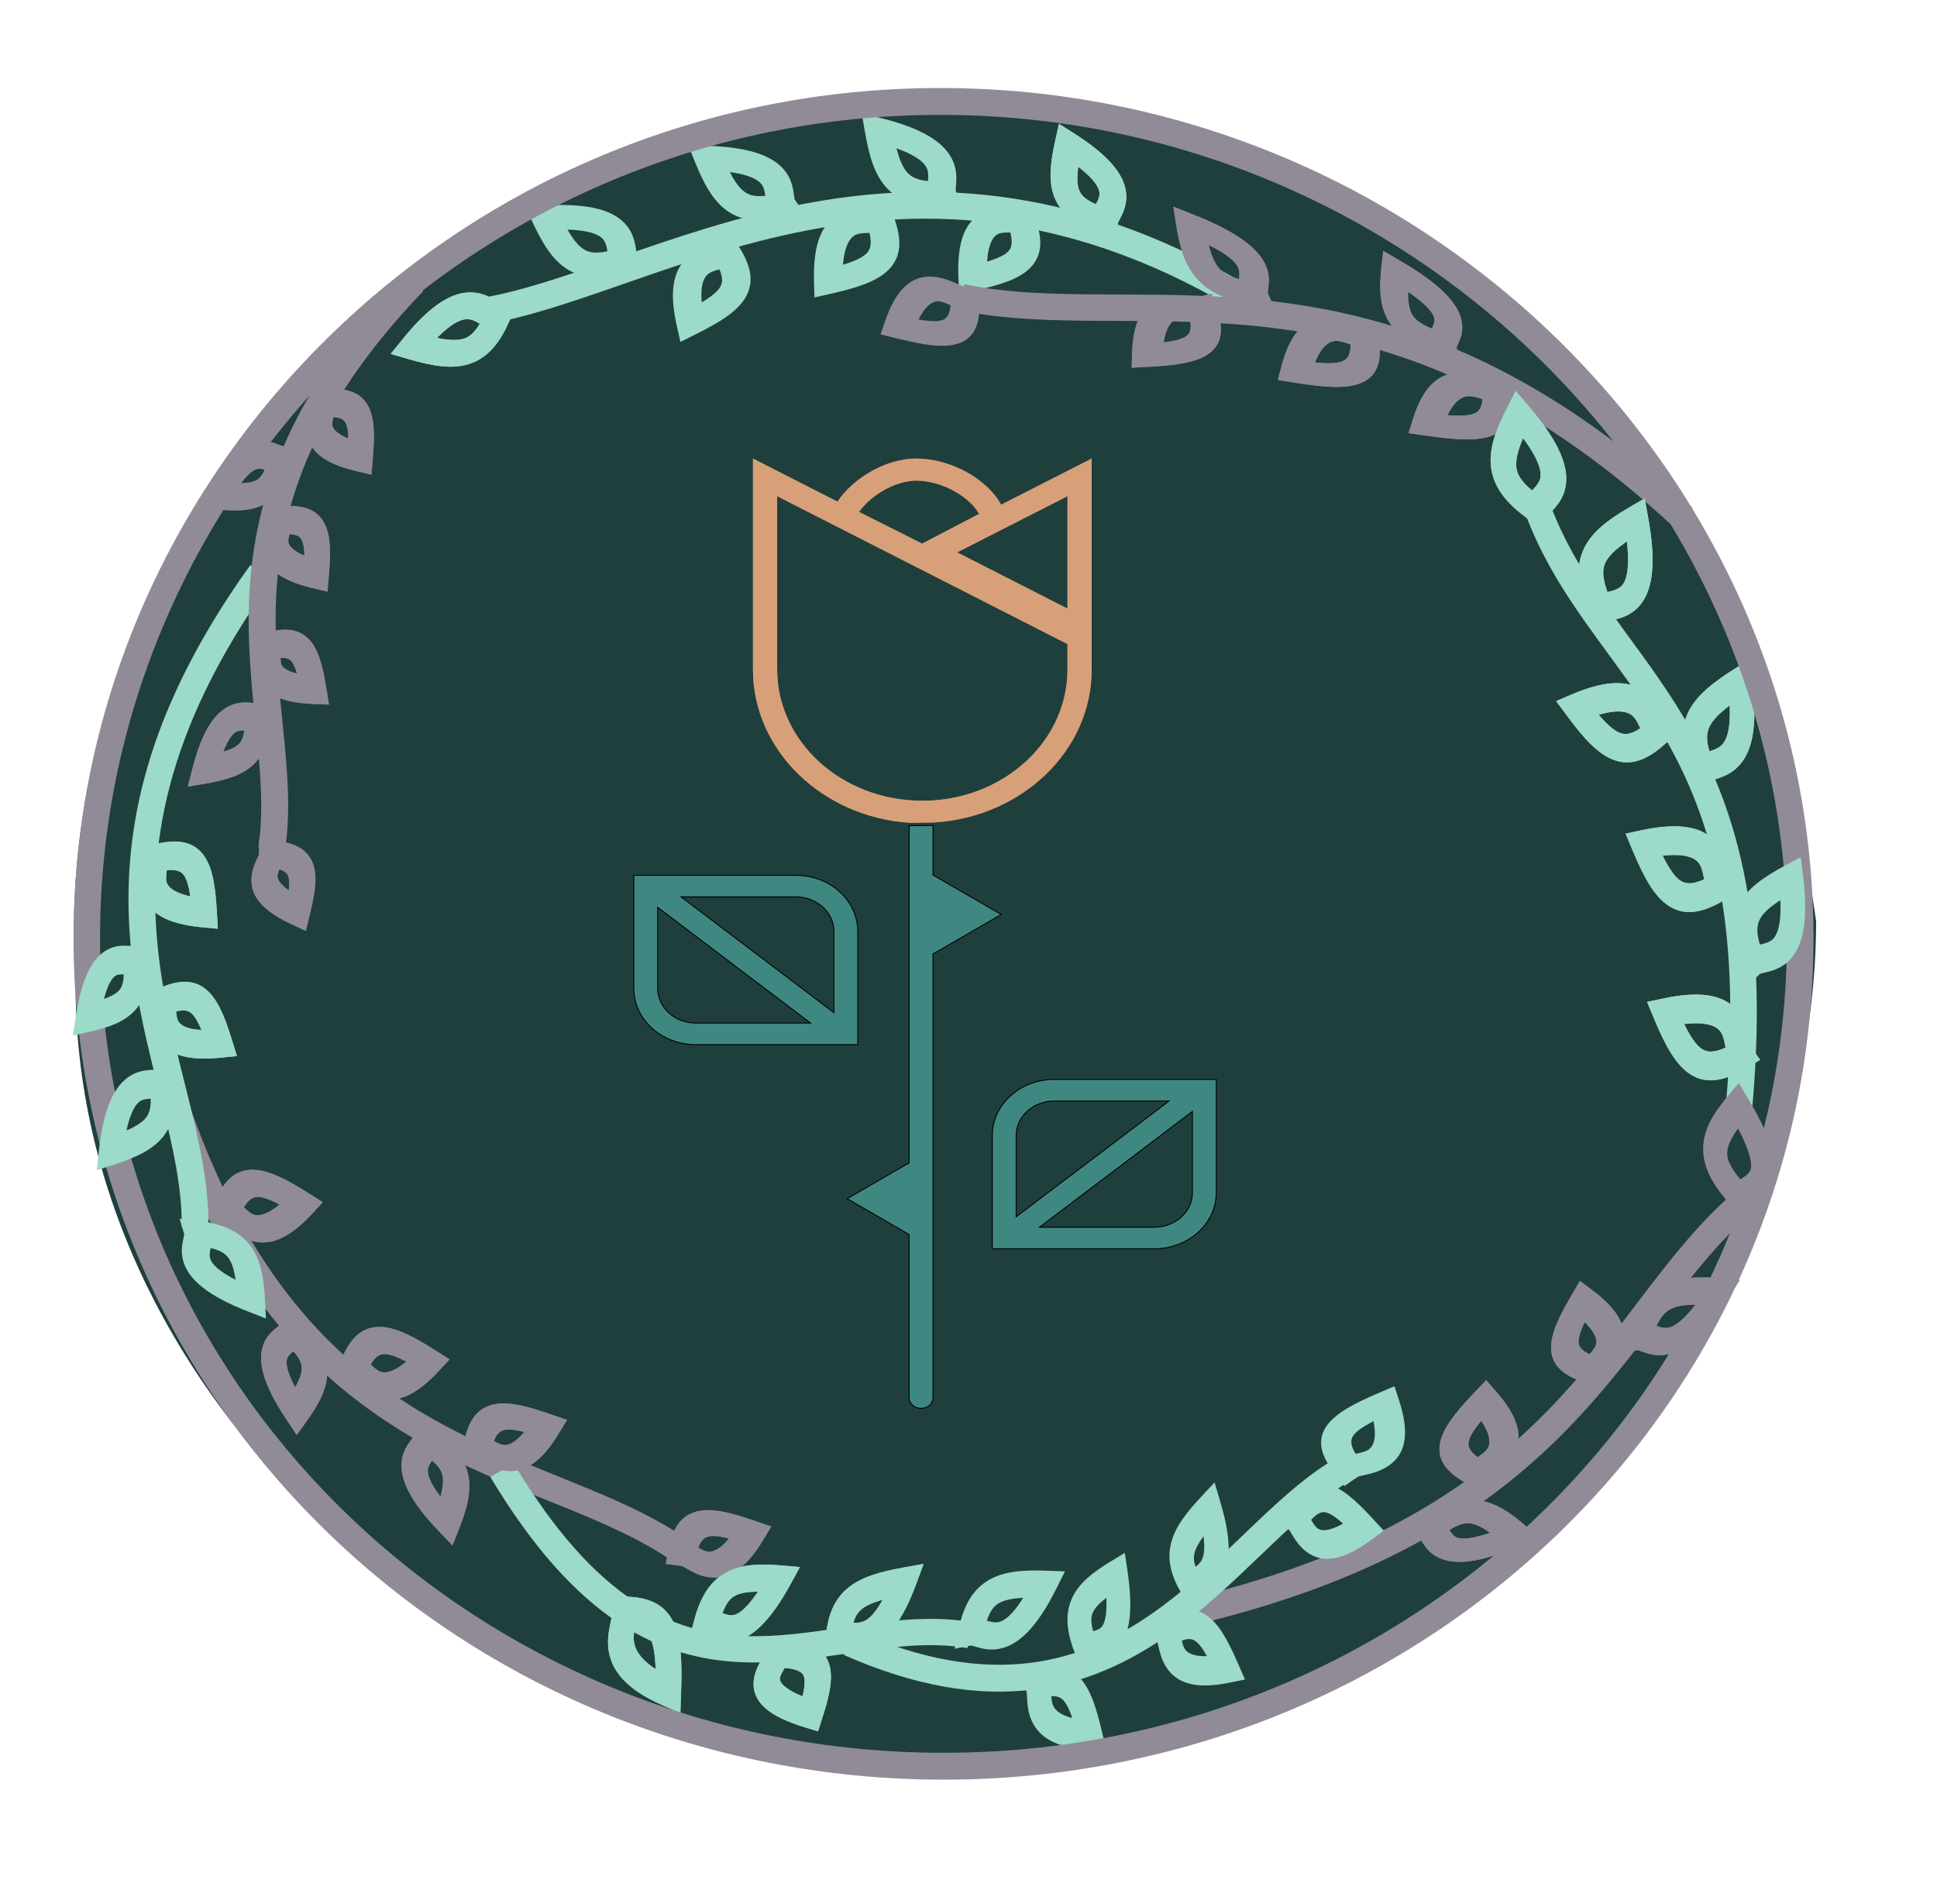 <svg width="115" height="113" viewBox="0 0 115 113" fill="none" xmlns="http://www.w3.org/2000/svg">
<path d="M107.823 54.69C107.823 80.712 82.984 104.575 55.851 105.468C30.267 105.468 4.484 84.412 4.484 58.389C2.653 30.271 26.898 6.187 52.481 6.187C79.477 6.187 103.156 21.032 107.823 54.69Z" fill="#1F3F3D"/>
<path fill-rule="evenodd" clip-rule="evenodd" d="M25 85.631C19.278 82.412 13.671 77.218 9.842 66.416L11.36 65.928C15.059 76.363 20.404 81.253 25.787 84.281C28.247 85.665 30.723 86.664 33.118 87.632C33.371 87.734 33.624 87.836 33.875 87.938C36.479 88.994 38.992 90.062 41.119 91.598L40.174 92.848C38.23 91.443 35.894 90.44 33.276 89.378C33.026 89.277 32.772 89.174 32.517 89.071C30.132 88.109 27.558 87.07 25 85.631Z" fill="#918B97"/>
<path fill-rule="evenodd" clip-rule="evenodd" d="M26.865 91.742L26.01 90.844C24.298 89.044 23.697 87.728 23.861 86.654C23.937 86.156 24.171 85.809 24.332 85.586C24.365 85.541 24.392 85.505 24.415 85.473C24.459 85.414 24.489 85.372 24.519 85.326C24.529 85.31 24.536 85.297 24.541 85.29L24.668 84.335L25.61 84.921C26.72 85.612 27.544 86.41 27.791 87.531C28.011 88.532 27.708 89.593 27.247 90.767L26.865 91.742ZM26.148 88.845C26.307 88.271 26.334 87.875 26.268 87.572C26.213 87.324 26.073 87.052 25.652 86.704C25.514 86.895 25.433 87.04 25.408 87.206C25.378 87.404 25.4 87.869 26.148 88.845Z" fill="#918B97"/>
<path fill-rule="evenodd" clip-rule="evenodd" d="M17.617 85.181L16.981 84.225C15.62 82.177 15.25 80.782 15.658 79.767C15.845 79.3 16.165 79.02 16.374 78.848C16.417 78.813 16.453 78.785 16.483 78.76C16.539 78.715 16.578 78.684 16.616 78.648C16.624 78.641 16.631 78.635 16.636 78.629L16.96 77.772L17.747 78.484C18.716 79.36 19.403 80.289 19.424 81.423C19.443 82.442 18.898 83.387 18.189 84.38L17.617 85.181ZM17.522 82.353C17.812 81.84 17.92 81.482 17.915 81.197C17.91 80.965 17.822 80.668 17.418 80.209C17.409 80.215 17.402 80.222 17.394 80.228C17.212 80.377 17.11 80.489 17.056 80.621C16.998 80.767 16.907 81.202 17.522 82.353Z" fill="#918B97"/>
<path fill-rule="evenodd" clip-rule="evenodd" d="M26.692 80.691L26.057 81.376C24.623 82.923 23.433 83.356 22.305 82.92C21.786 82.72 21.395 82.37 21.15 82.139C21.1 82.092 21.059 82.054 21.024 82.02C20.959 81.958 20.913 81.915 20.863 81.872C20.852 81.862 20.842 81.854 20.835 81.848L19.92 81.513L20.279 80.67C20.742 79.582 21.36 78.809 22.433 78.767C22.936 78.747 23.461 78.895 23.992 79.126C24.523 79.357 25.107 79.691 25.746 80.094L26.692 80.691ZM24.125 80.827C23.954 80.736 23.796 80.659 23.65 80.596C23.251 80.422 22.986 80.37 22.8 80.377C22.566 80.386 22.303 80.5 22.006 80.994C22.027 81.014 22.046 81.032 22.062 81.047C22.278 81.25 22.427 81.364 22.577 81.422C22.747 81.488 23.22 81.583 24.125 80.827Z" fill="#918B97"/>
<path fill-rule="evenodd" clip-rule="evenodd" d="M19.163 71.364L18.528 72.049C17.094 73.596 15.904 74.029 14.776 73.593C14.257 73.393 13.866 73.042 13.621 72.812C13.571 72.765 13.53 72.727 13.495 72.693C13.43 72.631 13.384 72.588 13.334 72.545C13.322 72.535 13.313 72.527 13.306 72.521L12.391 72.186L12.75 71.343C13.213 70.255 13.831 69.481 14.904 69.44C15.406 69.42 15.932 69.568 16.463 69.799C16.994 70.029 17.578 70.364 18.217 70.767L19.163 71.364ZM16.596 71.5C16.425 71.409 16.267 71.332 16.121 71.269C15.722 71.095 15.457 71.043 15.271 71.05C15.037 71.059 14.774 71.173 14.477 71.667C14.498 71.687 14.517 71.705 14.533 71.72C14.749 71.923 14.898 72.037 15.048 72.095C15.218 72.16 15.691 72.256 16.596 71.5Z" fill="#918B97"/>
<path fill-rule="evenodd" clip-rule="evenodd" d="M33.661 84.288L33.161 85.113C32.123 86.825 31.089 87.47 29.941 87.307C29.413 87.232 28.974 86.993 28.697 86.834C28.64 86.801 28.594 86.774 28.555 86.751C28.482 86.708 28.432 86.679 28.377 86.651C28.366 86.645 28.358 86.641 28.35 86.637L27.373 86.516L27.555 85.6C27.773 84.503 28.205 83.658 29.211 83.395C30.113 83.159 31.278 83.466 32.581 83.915L33.661 84.288ZM31.128 85.004C30.521 84.851 30.147 84.83 29.901 84.894C29.701 84.946 29.493 85.085 29.322 85.54C29.326 85.542 29.329 85.544 29.333 85.546C29.573 85.684 29.731 85.755 29.88 85.776C30.043 85.799 30.474 85.793 31.128 85.004Z" fill="#918B97"/>
<path fill-rule="evenodd" clip-rule="evenodd" d="M36.688 96.307C34.172 94.635 31.657 91.921 29.109 87.671L30.501 86.873C32.974 90.999 35.345 93.512 37.607 95.015C39.856 96.509 42.041 97.035 44.209 97.115C46.142 97.185 48.046 96.904 50.017 96.614C50.291 96.573 50.568 96.532 50.845 96.492C53.078 96.17 55.399 95.9 57.733 96.293L57.438 97.83C55.383 97.484 53.292 97.714 51.062 98.036C50.792 98.075 50.521 98.115 50.247 98.155C48.291 98.445 46.225 98.751 44.129 98.674C41.704 98.585 39.218 97.988 36.688 96.307Z" fill="#9CDAC9"/>
<path fill-rule="evenodd" clip-rule="evenodd" d="M48.566 102.774L47.774 102.532C46.663 102.193 45.907 101.816 45.428 101.39C44.93 100.948 44.7 100.421 44.743 99.823C44.782 99.276 45.047 98.803 45.207 98.528C45.241 98.468 45.27 98.42 45.294 98.379C45.338 98.305 45.367 98.256 45.395 98.202C45.395 98.201 45.395 98.201 45.395 98.201L45.437 97.358L46.325 97.369C47.617 97.385 48.685 97.615 49.129 98.536C49.344 98.983 49.367 99.508 49.3 100.049C49.233 100.587 49.07 101.2 48.855 101.873L48.566 102.774ZM45.416 98.159C45.416 98.159 45.415 98.16 45.413 98.164C45.414 98.161 45.415 98.159 45.416 98.159ZM47.649 100.697C47.698 100.49 47.732 100.307 47.752 100.145C47.798 99.773 47.761 99.572 47.704 99.454C47.621 99.282 47.386 99.08 46.593 99.006C46.579 99.028 46.567 99.05 46.554 99.07C46.536 99.101 46.52 99.129 46.507 99.152C46.358 99.408 46.306 99.541 46.299 99.639C46.295 99.688 46.29 99.845 46.566 100.09C46.771 100.272 47.109 100.48 47.649 100.697Z" fill="#9CDAC9"/>
<path fill-rule="evenodd" clip-rule="evenodd" d="M40.394 101.695L39.296 101.208C37.139 100.252 36.286 99.135 36.127 97.915C36.051 97.335 36.145 96.808 36.224 96.43C36.239 96.361 36.252 96.302 36.263 96.249C36.286 96.141 36.304 96.059 36.318 95.975C36.335 95.875 36.333 95.84 36.333 95.84L36.173 94.739L37.232 94.778C38.508 94.825 39.45 95.218 39.97 96.271C40.439 97.222 40.499 98.607 40.44 100.346L40.394 101.695ZM38.923 99.077C38.895 98.185 38.789 97.597 38.596 97.205C38.434 96.877 38.187 96.643 37.718 96.517C37.716 96.526 37.714 96.535 37.712 96.544C37.643 96.875 37.602 97.158 37.639 97.445C37.691 97.84 37.924 98.428 38.923 99.077Z" fill="#9CDAC9"/>
<path fill-rule="evenodd" clip-rule="evenodd" d="M47.493 93.019L46.946 94.02C45.712 96.279 44.592 97.308 43.439 97.471C42.907 97.545 42.482 97.409 42.211 97.313C42.156 97.294 42.111 97.278 42.073 97.263C42 97.237 41.949 97.218 41.894 97.202C41.878 97.198 41.866 97.195 41.857 97.193L40.919 97.343L41.172 96.334C41.499 95.028 42.018 93.958 43.065 93.363C44.009 92.827 45.178 92.818 46.489 92.931L47.493 93.019ZM44.997 94.483C44.316 94.485 43.894 94.577 43.608 94.74C43.37 94.874 43.123 95.126 42.89 95.758C42.913 95.766 42.934 95.774 42.953 95.781C43.192 95.865 43.356 95.9 43.519 95.878C43.71 95.851 44.194 95.688 44.997 94.483Z" fill="#9CDAC9"/>
<path fill-rule="evenodd" clip-rule="evenodd" d="M54.837 92.832L54.375 94.077C53.541 96.326 52.61 97.409 51.571 97.805C51.083 97.99 50.65 97.989 50.354 97.978C50.297 97.976 50.249 97.974 50.208 97.972C50.128 97.969 50.07 97.966 50.009 97.967C49.972 97.968 49.951 97.97 49.942 97.971L48.952 98.366L49.03 97.239C49.116 96.002 49.462 94.974 50.364 94.243C51.168 93.592 52.297 93.289 53.65 93.046L54.837 92.832ZM52.4 94.96C51.811 95.126 51.425 95.306 51.163 95.519C50.951 95.69 50.778 95.919 50.665 96.333C50.888 96.338 51.066 96.323 51.243 96.256C51.482 96.165 51.896 95.904 52.4 94.96Z" fill="#9CDAC9"/>
<path fill-rule="evenodd" clip-rule="evenodd" d="M7.82 56.746C7.114 50.377 8.124 42.926 14.861 33.542L16.146 34.442C9.644 43.498 8.735 50.553 9.399 56.537C9.703 59.273 10.335 61.793 10.947 64.232C11.012 64.49 11.077 64.747 11.14 65.004C11.802 67.658 12.4 70.251 12.38 72.82L10.791 72.843C10.81 70.499 10.264 68.086 9.598 65.417C9.535 65.161 9.47 64.903 9.404 64.643C8.795 62.215 8.136 59.593 7.82 56.746Z" fill="#9CDAC9"/>
<path fill-rule="evenodd" clip-rule="evenodd" d="M12.933 55.131L11.984 55.042C9.846 54.84 8.779 54.169 8.474 53.032C8.334 52.508 8.395 51.996 8.441 51.669C8.451 51.602 8.459 51.547 8.466 51.5C8.479 51.412 8.488 51.351 8.494 51.287C8.496 51.272 8.497 51.26 8.497 51.251L8.234 50.338L9.152 50.118C10.333 49.834 11.344 49.858 12.015 50.67C12.329 51.05 12.517 51.547 12.639 52.098C12.761 52.648 12.828 53.301 12.87 54.038L12.933 55.131ZM11.296 53.207C11.27 53.021 11.241 52.854 11.208 52.703C11.116 52.29 11.003 52.053 10.887 51.912C10.741 51.736 10.492 51.598 9.906 51.658C9.902 51.685 9.898 51.71 9.895 51.732C9.854 52.02 9.847 52.203 9.888 52.354C9.934 52.525 10.133 52.95 11.296 53.207Z" fill="#9CDAC9"/>
<path fill-rule="evenodd" clip-rule="evenodd" d="M14.066 62.688L13.071 62.788C11.028 62.994 9.881 62.568 9.34 61.582C9.091 61.127 9.03 60.646 8.999 60.335C8.993 60.271 8.988 60.219 8.984 60.175C8.976 60.093 8.971 60.037 8.962 59.977C8.96 59.965 8.958 59.955 8.957 59.947L8.478 59.111L9.357 58.707C10.403 58.226 11.364 58.063 12.177 58.69C12.904 59.251 13.338 60.337 13.735 61.62L14.066 62.688ZM11.959 61.137C11.728 60.577 11.525 60.273 11.325 60.119C11.162 59.994 10.925 59.915 10.452 60.047C10.452 60.049 10.452 60.051 10.452 60.053C10.479 60.322 10.514 60.489 10.586 60.619C10.664 60.762 10.926 61.092 11.959 61.137Z" fill="#9CDAC9"/>
<path fill-rule="evenodd" clip-rule="evenodd" d="M47.523 12.14C55.284 10.627 64.355 10.951 74.817 17.399L73.977 18.759C63.894 12.545 55.232 12.252 47.799 13.701C44.062 14.43 40.629 15.6 37.447 16.706C37.303 16.756 37.159 16.806 37.016 16.856C34.022 17.898 31.211 18.876 28.65 19.282L28.428 17.712C30.846 17.328 33.534 16.393 36.59 15.33C36.711 15.288 36.831 15.246 36.953 15.204C40.133 14.098 43.663 12.893 47.523 12.14Z" fill="#9CDAC9"/>
<path fill-rule="evenodd" clip-rule="evenodd" d="M31.183 12.26L32.341 12.196C35.029 12.047 36.507 12.495 37.233 13.421C37.569 13.851 37.67 14.304 37.726 14.606C37.737 14.665 37.746 14.715 37.754 14.758C37.768 14.841 37.779 14.9 37.794 14.961C37.8 14.987 37.806 15.005 37.809 15.014L38.41 15.752L37.401 16.081C36.05 16.521 34.834 16.642 33.776 16.038C32.822 15.492 32.205 14.451 31.615 13.186L31.183 12.26ZM33.691 13.629C34.067 14.285 34.389 14.646 34.711 14.829C34.981 14.984 35.358 15.065 36.063 14.916C36.063 14.915 36.062 14.914 36.062 14.913C36.056 14.879 36.051 14.848 36.046 14.821C35.996 14.555 35.939 14.372 35.822 14.223C35.674 14.034 35.237 13.677 33.691 13.629Z" fill="#9CDAC9"/>
<path fill-rule="evenodd" clip-rule="evenodd" d="M23.195 21.008L23.94 20.089C25.6 18.041 26.915 17.28 28.092 17.36C28.64 17.396 29.054 17.617 29.327 17.773C29.38 17.804 29.424 17.83 29.463 17.852C29.538 17.896 29.591 17.928 29.649 17.957C29.678 17.971 29.697 17.979 29.707 17.983L30.688 18.031L30.263 19.012C29.711 20.288 29.001 21.243 27.845 21.609C26.805 21.938 25.6 21.708 24.225 21.307L23.195 21.008ZM25.948 20.059C26.693 20.21 27.185 20.212 27.544 20.098C27.845 20.003 28.148 19.789 28.485 19.215C28.46 19.201 28.438 19.188 28.418 19.177C28.179 19.04 27.995 18.958 27.794 18.945C27.535 18.927 26.973 19.016 25.948 20.059Z" fill="#9CDAC9"/>
<path fill-rule="evenodd" clip-rule="evenodd" d="M40.855 8.612L42.065 8.656C44.657 8.751 46.044 9.319 46.694 10.265C46.997 10.706 47.075 11.149 47.118 11.447C47.127 11.506 47.133 11.554 47.139 11.597C47.15 11.678 47.157 11.736 47.17 11.797C47.175 11.825 47.181 11.843 47.184 11.853L47.752 12.65L46.695 12.898C45.367 13.208 44.19 13.212 43.205 12.537C42.321 11.931 41.774 10.879 41.256 9.602L40.855 8.612ZM43.332 10.216C43.654 10.845 43.942 11.208 44.238 11.411C44.484 11.58 44.819 11.688 45.438 11.624C45.435 11.607 45.433 11.591 45.431 11.576C45.394 11.317 45.346 11.132 45.237 10.973C45.098 10.771 44.705 10.403 43.332 10.216Z" fill="#9CDAC9"/>
<path fill-rule="evenodd" clip-rule="evenodd" d="M51.161 6.723L52.324 7.014C54.901 7.658 56.158 8.527 56.6 9.616C56.806 10.124 56.789 10.588 56.767 10.899C56.763 10.96 56.758 11.01 56.755 11.054C56.748 11.14 56.743 11.202 56.742 11.266C56.742 11.3 56.743 11.32 56.744 11.331L57.13 12.235L56.053 12.261C54.658 12.295 53.486 12.051 52.653 11.164C51.903 10.366 51.583 9.186 51.342 7.779L51.161 6.723ZM53.226 8.808C53.415 9.542 53.63 9.989 53.891 10.266C54.109 10.499 54.435 10.683 55.095 10.748C55.097 10.721 55.099 10.696 55.101 10.674C55.12 10.401 55.113 10.2 55.036 10.011C54.937 9.766 54.609 9.297 53.226 8.808Z" fill="#9CDAC9"/>
<path fill-rule="evenodd" clip-rule="evenodd" d="M62.873 7.348L63.803 7.941C65.953 9.311 66.859 10.495 66.871 11.663C66.876 12.201 66.68 12.619 66.545 12.885C66.518 12.939 66.495 12.983 66.475 13.021C66.438 13.092 66.412 13.142 66.388 13.197C66.382 13.213 66.377 13.225 66.374 13.233L66.401 14.17L65.423 13.863C64.131 13.459 63.106 12.877 62.637 11.793C62.213 10.813 62.361 9.639 62.653 8.33L62.873 7.348ZM64.016 9.898C63.923 10.595 63.961 11.03 64.09 11.33C64.198 11.58 64.429 11.848 65.064 12.124C65.079 12.097 65.092 12.071 65.103 12.049C65.222 11.814 65.28 11.651 65.279 11.487C65.277 11.293 65.173 10.79 64.016 9.898Z" fill="#9CDAC9"/>
<path fill-rule="evenodd" clip-rule="evenodd" d="M48.354 17.657L48.327 16.697C48.263 14.382 48.835 13.153 49.966 12.641C50.488 12.405 51.025 12.38 51.375 12.371C51.446 12.37 51.504 12.369 51.554 12.368C51.65 12.366 51.718 12.365 51.789 12.36C51.813 12.359 51.83 12.357 51.841 12.355L52.716 11.94L53.044 12.818C53.495 14.024 53.593 15.085 52.841 15.924C52.487 16.317 51.995 16.601 51.434 16.827C50.873 17.052 50.196 17.238 49.424 17.414L48.354 17.657ZM50.048 15.714C50.279 15.645 50.484 15.574 50.664 15.502C51.094 15.329 51.339 15.162 51.48 15.005C51.666 14.798 51.778 14.48 51.621 13.827C51.613 13.827 51.604 13.827 51.596 13.827C51.557 13.828 51.52 13.829 51.489 13.829C51.178 13.837 50.972 13.861 50.805 13.937C50.6 14.03 50.16 14.35 50.048 15.714Z" fill="#9CDAC9"/>
<path fill-rule="evenodd" clip-rule="evenodd" d="M56.946 17.444L56.903 16.51C56.802 14.293 57.318 13.087 58.424 12.591C58.932 12.364 59.455 12.346 59.788 12.343C59.856 12.342 59.912 12.342 59.96 12.342C60.05 12.342 60.112 12.341 60.178 12.338C60.192 12.337 60.203 12.336 60.212 12.335L61.067 11.932L61.4 12.796C61.847 13.954 61.969 14.99 61.251 15.807C60.913 16.191 60.439 16.463 59.903 16.675C59.368 16.887 58.723 17.058 57.991 17.218L56.946 17.444ZM58.605 15.53C58.806 15.47 58.984 15.409 59.141 15.347C59.54 15.189 59.758 15.037 59.881 14.899C60.039 14.718 60.144 14.428 59.984 13.801C59.981 13.801 59.979 13.801 59.976 13.801C59.939 13.801 59.905 13.801 59.876 13.801C59.581 13.804 59.399 13.826 59.257 13.89C59.098 13.961 58.69 14.236 58.605 15.53Z" fill="#9CDAC9"/>
<path fill-rule="evenodd" clip-rule="evenodd" d="M40.395 20.296L40.176 19.319C39.695 17.177 40.002 15.906 40.946 15.176C41.382 14.839 41.872 14.692 42.194 14.604C42.259 14.587 42.313 14.573 42.359 14.56C42.446 14.537 42.508 14.521 42.571 14.501C42.591 14.494 42.606 14.489 42.616 14.485L43.388 13.866L43.894 14.677C44.535 15.705 44.819 16.681 44.276 17.634C43.788 18.491 42.715 19.138 41.41 19.79L40.395 20.296ZM41.664 17.949C42.286 17.576 42.614 17.283 42.764 17.018C42.889 16.798 42.938 16.505 42.713 15.989C42.691 15.994 42.672 16 42.654 16.005C42.372 16.081 42.188 16.151 42.048 16.259C41.881 16.389 41.553 16.762 41.664 17.949Z" fill="#9CDAC9"/>
<path fill-rule="evenodd" clip-rule="evenodd" d="M14.781 35.793C14.975 30.093 16.826 23.653 23.975 16.22L25.125 17.285C18.255 24.429 16.559 30.495 16.379 35.81C16.297 38.244 16.53 40.529 16.758 42.746C16.782 42.981 16.805 43.214 16.829 43.447C17.072 45.858 17.268 48.218 16.919 50.484L15.339 50.282C15.654 48.238 15.482 46.061 15.238 43.636C15.215 43.404 15.191 43.169 15.166 42.932C14.94 40.726 14.695 38.337 14.781 35.793Z" fill="#918B97"/>
<path fill-rule="evenodd" clip-rule="evenodd" d="M11.151 46.693L11.44 45.569C11.997 43.406 12.742 42.262 13.732 41.857C14.186 41.67 14.595 41.69 14.851 41.71C14.905 41.714 14.948 41.718 14.985 41.721C15.051 41.727 15.095 41.731 15.144 41.732C15.15 41.732 15.155 41.732 15.16 41.732L16.036 41.354L16.046 42.404C16.057 43.578 15.847 44.626 15.051 45.381C14.342 46.054 13.321 46.323 12.173 46.519L11.151 46.693ZM15.184 41.731C15.184 41.731 15.184 41.731 15.183 41.731L15.184 41.731ZM13.251 44.627C13.718 44.49 13.998 44.341 14.171 44.176C14.309 44.045 14.445 43.838 14.51 43.37C14.313 43.357 14.187 43.367 14.076 43.413C13.957 43.461 13.63 43.651 13.251 44.627Z" fill="#918B97"/>
<path fill-rule="evenodd" clip-rule="evenodd" d="M19.444 35.119L18.512 34.897C16.651 34.454 15.752 33.726 15.618 32.643C15.557 32.147 15.68 31.691 15.762 31.409C15.78 31.349 15.794 31.301 15.806 31.261C15.828 31.189 15.842 31.141 15.855 31.088C15.856 31.085 15.856 31.082 15.857 31.079L15.725 30.154L16.669 30.067C17.75 29.966 18.676 30.11 19.188 30.938C19.426 31.323 19.532 31.795 19.571 32.298C19.611 32.8 19.588 33.384 19.534 34.033L19.444 35.119ZM15.864 31.047C15.864 31.047 15.863 31.048 15.863 31.05C15.863 31.048 15.863 31.047 15.864 31.047ZM18.076 32.978C18.074 32.876 18.069 32.781 18.062 32.693C18.034 32.33 17.966 32.125 17.891 32.003C17.807 31.867 17.644 31.729 17.194 31.698C17.128 31.928 17.106 32.063 17.12 32.174C17.133 32.279 17.218 32.63 18.076 32.978Z" fill="#918B97"/>
<path fill-rule="evenodd" clip-rule="evenodd" d="M22.051 28.177L21.119 27.955C19.259 27.512 18.36 26.784 18.226 25.7C18.165 25.205 18.288 24.748 18.37 24.466C18.387 24.407 18.402 24.359 18.414 24.319C18.436 24.246 18.45 24.198 18.463 24.146C18.464 24.142 18.464 24.139 18.465 24.136L18.333 23.212L19.277 23.124C20.358 23.024 21.284 23.168 21.795 23.995C22.034 24.381 22.14 24.853 22.179 25.355C22.219 25.858 22.196 26.442 22.142 27.091L22.051 28.177ZM18.471 24.104C18.471 24.104 18.471 24.105 18.471 24.108C18.471 24.105 18.471 24.104 18.471 24.104ZM20.684 26.036C20.682 25.934 20.677 25.839 20.67 25.751C20.641 25.387 20.574 25.182 20.499 25.061C20.415 24.925 20.252 24.787 19.801 24.756C19.735 24.986 19.714 25.121 19.728 25.232C19.741 25.337 19.826 25.687 20.684 26.036Z" fill="#918B97"/>
<path fill-rule="evenodd" clip-rule="evenodd" d="M19.531 41.824L18.525 41.782C16.696 41.706 15.697 41.19 15.325 40.215C15.155 39.769 15.163 39.324 15.174 39.047C15.177 38.988 15.179 38.941 15.181 38.902C15.184 38.832 15.186 38.786 15.186 38.736C15.186 38.733 15.186 38.731 15.186 38.729L14.832 37.849L15.764 37.574C16.753 37.283 17.654 37.252 18.321 37.93C18.912 38.53 19.162 39.559 19.351 40.724L19.531 41.824ZM15.184 38.698C15.184 38.698 15.184 38.699 15.185 38.701C15.184 38.699 15.184 38.698 15.184 38.698ZM17.636 39.982C17.519 39.576 17.398 39.347 17.271 39.218C17.173 39.118 17.016 39.027 16.658 39.058C16.655 39.24 16.667 39.351 16.701 39.441C16.736 39.532 16.88 39.812 17.636 39.982Z" fill="#918B97"/>
<path fill-rule="evenodd" clip-rule="evenodd" d="M75.823 17.915C83.073 18.809 91.25 21.582 100.501 30.151L99.388 31.301C90.384 22.96 82.517 20.325 75.591 19.47C72.338 19.069 69.284 19.059 66.362 19.049C66.152 19.049 65.943 19.048 65.734 19.047C62.644 19.035 59.677 18.992 56.888 18.405L57.255 16.872C59.86 17.42 62.666 17.467 65.774 17.479C65.987 17.48 66.201 17.481 66.416 17.482C69.325 17.491 72.47 17.501 75.823 17.915Z" fill="#918B97"/>
<path fill-rule="evenodd" clip-rule="evenodd" d="M69.666 12.271L70.889 12.755C73.512 13.794 74.769 14.793 75.182 15.838C75.375 16.326 75.341 16.735 75.308 17.009C75.302 17.062 75.296 17.106 75.291 17.145C75.281 17.22 75.274 17.274 75.27 17.331C75.269 17.361 75.269 17.38 75.27 17.389L75.641 18.279L74.5 18.104C73.062 17.882 71.866 17.451 71.043 16.513C70.303 15.67 70.017 14.564 69.819 13.269L69.666 12.271ZM71.762 14.544C71.929 15.214 72.131 15.642 72.386 15.932C72.598 16.174 72.916 16.392 73.562 16.565C73.564 16.548 73.566 16.533 73.568 16.518C73.597 16.28 73.597 16.099 73.525 15.916C73.431 15.681 73.117 15.214 71.762 14.544Z" fill="#918B97"/>
<path fill-rule="evenodd" clip-rule="evenodd" d="M82.123 14.893L83.12 15.474C85.524 16.874 86.634 18.043 86.796 19.164C86.871 19.679 86.717 20.066 86.611 20.309C86.589 20.358 86.57 20.399 86.555 20.433C86.525 20.499 86.504 20.544 86.487 20.595C86.482 20.607 86.479 20.616 86.477 20.624L86.622 21.496L85.606 21.168C84.22 20.722 83.078 20.124 82.447 19.069C82.15 18.572 82.016 18.051 81.967 17.524C81.918 16.998 81.948 16.419 82.021 15.784L82.123 14.893ZM83.595 17.321C83.591 17.514 83.597 17.689 83.612 17.851C83.649 18.245 83.739 18.506 83.849 18.689C83.993 18.93 84.275 19.203 85.009 19.507C85.011 19.502 85.014 19.497 85.016 19.492C85.028 19.465 85.039 19.441 85.048 19.42C85.143 19.204 85.181 19.056 85.16 18.908C85.135 18.738 84.969 18.252 83.595 17.321Z" fill="#918B97"/>
<path fill-rule="evenodd" clip-rule="evenodd" d="M75.868 22.553L76.084 21.73C76.616 19.707 77.515 18.857 78.8 18.83C79.393 18.818 79.947 18.994 80.306 19.116C80.378 19.14 80.437 19.161 80.489 19.178C80.587 19.213 80.657 19.237 80.731 19.259C80.756 19.266 80.775 19.271 80.787 19.274L81.774 19.238L81.88 20.101C82.028 21.308 81.855 22.259 80.873 22.705C80.412 22.916 79.837 22.98 79.206 22.968C78.576 22.957 77.837 22.868 77.004 22.735L75.868 22.553ZM78.068 21.516C78.331 21.542 78.565 21.558 78.774 21.561C79.257 21.57 79.55 21.516 79.735 21.432C79.981 21.32 80.18 21.082 80.186 20.447C80.173 20.443 80.16 20.438 80.147 20.434C80.107 20.42 80.069 20.407 80.037 20.396C79.717 20.288 79.5 20.233 79.309 20.237C79.075 20.242 78.537 20.358 78.068 21.516Z" fill="#918B97"/>
<path fill-rule="evenodd" clip-rule="evenodd" d="M83.63 25.71L83.897 24.854C84.495 22.934 85.422 22.146 86.671 22.112C87.25 22.096 87.789 22.254 88.145 22.366C88.216 22.389 88.274 22.407 88.325 22.424C88.422 22.455 88.492 22.477 88.565 22.497C88.596 22.506 88.616 22.511 88.628 22.513L89.651 22.47L89.737 23.355C89.849 24.506 89.637 25.404 88.654 25.827C87.769 26.208 86.422 26.11 84.829 25.881L83.63 25.71ZM85.935 24.645C86.758 24.711 87.246 24.669 87.54 24.543C87.786 24.437 87.981 24.227 88.017 23.692C87.985 23.682 87.956 23.672 87.929 23.664C87.616 23.565 87.395 23.513 87.193 23.518C86.94 23.525 86.423 23.644 85.935 24.645Z" fill="#918B97"/>
<path fill-rule="evenodd" clip-rule="evenodd" d="M67.186 21.829L67.212 20.982C67.273 18.975 67.904 17.956 69.11 17.66C69.662 17.523 70.215 17.58 70.564 17.623C70.636 17.631 70.695 17.639 70.745 17.645C70.839 17.657 70.904 17.666 70.972 17.672C70.986 17.673 70.997 17.673 71.006 17.674L71.936 17.427L72.221 18.251C72.602 19.353 72.653 20.304 71.834 20.943C71.449 21.244 70.929 21.424 70.35 21.542C69.772 21.66 69.082 21.725 68.302 21.768L67.186 21.829ZM69.083 20.327C69.296 20.301 69.485 20.271 69.654 20.237C70.083 20.15 70.321 20.044 70.457 19.937C70.635 19.799 70.767 19.553 70.647 18.966C70.644 18.966 70.642 18.966 70.639 18.965C70.6 18.96 70.565 18.956 70.535 18.952C70.225 18.915 70.035 18.91 69.884 18.947C69.719 18.987 69.27 19.175 69.083 20.327Z" fill="#918B97"/>
<path fill-rule="evenodd" clip-rule="evenodd" d="M99.991 42.627C102.926 47.573 105.079 54.068 104.035 65.729L102.467 65.587C103.484 54.226 101.387 48.076 98.641 43.451C97.64 41.764 96.56 40.288 95.474 38.805C95.043 38.216 94.612 37.627 94.184 37.023C92.695 34.918 91.297 32.692 90.345 29.903L91.833 29.38C92.712 31.955 94.008 34.035 95.464 36.092C95.862 36.654 96.276 37.219 96.696 37.794C97.798 39.299 98.948 40.87 99.991 42.627Z" fill="#9CDAC9"/>
<path fill-rule="evenodd" clip-rule="evenodd" d="M89.986 23.209L90.722 24.064C92.627 26.279 93.221 27.831 92.915 29.049C92.773 29.613 92.456 29.988 92.237 30.231C92.195 30.278 92.158 30.317 92.127 30.351C92.065 30.418 92.02 30.467 91.977 30.521C91.956 30.547 91.944 30.564 91.938 30.574L91.724 31.499L90.871 30.907C89.612 30.034 88.718 29.08 88.532 27.794C88.364 26.623 88.841 25.421 89.528 24.093L89.986 23.209ZM90.427 26.007C90.079 26.819 89.972 27.364 90.033 27.785C90.085 28.148 90.291 28.559 90.96 29.116C90.976 29.098 90.992 29.081 91.007 29.064C91.033 29.037 91.056 29.011 91.076 28.989C91.272 28.772 91.393 28.601 91.444 28.398C91.511 28.132 91.52 27.48 90.427 26.007Z" fill="#9CDAC9"/>
<path fill-rule="evenodd" clip-rule="evenodd" d="M103.851 39.151L104.012 40.35C104.385 43.119 104.03 44.676 103.165 45.531C102.76 45.93 102.312 46.098 102.003 46.202C101.944 46.222 101.894 46.238 101.85 46.253C101.764 46.281 101.701 46.301 101.637 46.327C101.598 46.343 101.577 46.354 101.568 46.359L100.873 47.07L100.45 46.075C99.879 44.731 99.668 43.506 100.194 42.353C100.669 41.313 101.675 40.531 102.942 39.727L103.851 39.151ZM102.692 41.875C102.024 42.375 101.656 42.779 101.481 43.164C101.332 43.489 101.283 43.901 101.488 44.597C101.491 44.596 101.493 44.596 101.495 44.595C101.53 44.584 101.563 44.573 101.592 44.563C101.863 44.472 102.061 44.382 102.22 44.224C102.433 44.014 102.766 43.478 102.692 41.875Z" fill="#9CDAC9"/>
<path fill-rule="evenodd" clip-rule="evenodd" d="M97.643 29.585L97.842 30.663C98.38 33.583 98.105 35.237 97.19 36.115C96.766 36.522 96.287 36.669 95.967 36.755C95.904 36.772 95.852 36.786 95.806 36.798C95.716 36.821 95.651 36.838 95.585 36.861C95.555 36.871 95.535 36.879 95.524 36.884L94.866 37.542L94.434 36.612C93.774 35.189 93.474 33.893 93.981 32.693C94.221 32.125 94.609 31.662 95.077 31.255C95.544 30.848 96.127 30.465 96.802 30.073L97.643 29.585ZM96.589 32.141C96.343 32.308 96.132 32.468 95.952 32.625C95.588 32.942 95.391 33.213 95.289 33.455C95.145 33.797 95.115 34.273 95.437 35.145C95.469 35.136 95.5 35.128 95.529 35.12C95.566 35.111 95.6 35.102 95.63 35.094C95.918 35.016 96.113 34.937 96.261 34.794C96.454 34.609 96.81 34.052 96.589 32.141Z" fill="#9CDAC9"/>
<path fill-rule="evenodd" clip-rule="evenodd" d="M96.513 49.485L97.457 49.283C99.909 48.758 101.292 49.131 102.022 50.2C102.361 50.696 102.484 51.249 102.557 51.619C102.571 51.691 102.583 51.752 102.593 51.805C102.612 51.908 102.626 51.983 102.645 52.059C102.654 52.095 102.661 52.118 102.665 52.13L103.228 52.923L102.416 53.407C101.218 54.122 100.127 54.423 99.123 53.804C98.65 53.513 98.263 53.055 97.923 52.508C97.583 51.96 97.263 51.281 96.935 50.495L96.513 49.485ZM98.713 50.794C98.847 51.067 98.975 51.303 99.101 51.505C99.367 51.933 99.596 52.169 99.8 52.295C100.081 52.468 100.469 52.519 101.174 52.196C101.169 52.168 101.164 52.141 101.159 52.115C101.151 52.073 101.143 52.033 101.137 51.999C101.072 51.668 101.005 51.441 100.885 51.265C100.727 51.034 100.267 50.618 98.713 50.794Z" fill="#9CDAC9"/>
<path fill-rule="evenodd" clip-rule="evenodd" d="M97.786 59.474L98.731 59.272C101.182 58.748 102.565 59.12 103.295 60.19C103.634 60.685 103.757 61.238 103.83 61.608C103.844 61.68 103.856 61.741 103.866 61.794C103.885 61.898 103.899 61.972 103.918 62.049C103.927 62.085 103.934 62.107 103.938 62.12L104.501 62.912L103.689 63.396C102.491 64.111 101.4 64.412 100.396 63.794C99.922 63.502 99.536 63.044 99.196 62.497C98.856 61.95 98.535 61.27 98.208 60.485L97.786 59.474ZM99.986 60.784C100.12 61.056 100.248 61.292 100.374 61.495C100.64 61.922 100.868 62.158 101.073 62.284C101.354 62.458 101.742 62.508 102.447 62.185C102.442 62.157 102.437 62.13 102.432 62.104C102.424 62.062 102.416 62.023 102.41 61.988C102.345 61.657 102.278 61.43 102.158 61.254C102 61.023 101.54 60.607 99.986 60.784Z" fill="#9CDAC9"/>
<path fill-rule="evenodd" clip-rule="evenodd" d="M92.389 41.617L93.326 41.218C95.519 40.284 96.898 40.375 97.815 41.204C98.241 41.59 98.481 42.068 98.633 42.393C98.663 42.456 98.687 42.51 98.709 42.556C98.75 42.646 98.78 42.711 98.814 42.776C98.831 42.808 98.843 42.827 98.849 42.837L99.597 43.49L98.876 44.142C97.9 45.025 96.932 45.502 95.849 45.124C94.871 44.783 93.998 43.79 93.064 42.528L92.389 41.617ZM94.918 42.43C95.468 43.075 95.871 43.399 96.211 43.517C96.499 43.618 96.846 43.6 97.384 43.229C97.383 43.226 97.381 43.223 97.38 43.219C97.363 43.183 97.347 43.148 97.333 43.119C97.199 42.833 97.086 42.638 96.932 42.498C96.732 42.318 96.232 42.04 94.918 42.43Z" fill="#9CDAC9"/>
<path fill-rule="evenodd" clip-rule="evenodd" d="M93.23 84.65C88.671 89.379 82.138 93.901 70.283 96.6L69.889 95.067C81.451 92.436 87.713 88.063 92.059 83.554C94.039 81.501 95.627 79.413 97.159 77.401C97.321 77.188 97.482 76.976 97.644 76.765C99.317 74.573 100.97 72.477 103.004 70.742L104.066 71.94C102.171 73.556 100.605 75.531 98.928 77.727C98.767 77.938 98.605 78.151 98.442 78.366C96.916 80.371 95.274 82.528 93.23 84.65Z" fill="#918B97"/>
<path fill-rule="evenodd" clip-rule="evenodd" d="M103.295 75.974L102.628 77.017C101.178 79.286 99.967 80.27 98.826 80.423C98.296 80.494 97.882 80.363 97.609 80.267C97.556 80.248 97.512 80.232 97.473 80.218C97.399 80.191 97.346 80.171 97.289 80.155C97.263 80.147 97.246 80.144 97.236 80.142L96.273 80.288L96.621 79.248C97.062 77.926 97.68 76.874 98.768 76.299C99.746 75.782 100.92 75.77 102.263 75.885L103.295 75.974ZM100.66 77.444C99.955 77.446 99.496 77.539 99.169 77.712C98.896 77.856 98.626 78.109 98.349 78.701C98.367 78.708 98.384 78.714 98.4 78.72C98.637 78.804 98.817 78.845 99.007 78.819C99.247 78.787 99.766 78.602 100.66 77.444Z" fill="#918B97"/>
<path fill-rule="evenodd" clip-rule="evenodd" d="M91.358 91.261L90.303 91.722C87.9 92.772 86.353 92.954 85.341 92.426C84.876 92.184 84.635 91.838 84.489 91.614C84.46 91.568 84.436 91.53 84.415 91.498C84.377 91.437 84.351 91.395 84.319 91.353C84.312 91.344 84.307 91.337 84.302 91.331L83.478 90.922L84.319 90.291C85.41 89.473 86.506 88.93 87.712 89.056C88.278 89.115 88.777 89.315 89.237 89.583C89.697 89.85 90.158 90.211 90.643 90.635L91.358 91.261ZM88.467 90.986C88.327 90.886 88.195 90.8 88.068 90.726C87.725 90.526 87.465 90.445 87.261 90.424C87.002 90.397 86.651 90.45 86.052 90.815C86.065 90.835 86.077 90.854 86.087 90.87C86.216 91.067 86.316 91.18 86.447 91.248C86.592 91.324 87.056 91.475 88.467 90.986Z" fill="#918B97"/>
<path fill-rule="evenodd" clip-rule="evenodd" d="M88.234 81.929L88.826 82.603C90.218 84.191 90.462 85.391 89.809 86.415C89.509 86.887 89.072 87.217 88.785 87.425C88.727 87.466 88.679 87.501 88.638 87.53C88.559 87.586 88.504 87.625 88.449 87.669C88.433 87.681 88.422 87.691 88.414 87.698L87.914 88.513L87.114 88.075C86.041 87.488 85.337 86.795 85.479 85.762C85.546 85.278 85.793 84.791 86.13 84.308C86.467 83.825 86.924 83.304 87.465 82.736L88.234 81.929ZM87.939 84.337C87.797 84.508 87.676 84.665 87.574 84.811C87.318 85.177 87.214 85.43 87.188 85.617C87.155 85.858 87.238 86.138 87.735 86.5C87.737 86.499 87.738 86.498 87.74 86.497C87.772 86.474 87.802 86.453 87.827 86.434C88.081 86.251 88.233 86.118 88.324 85.975C88.432 85.805 88.616 85.341 87.939 84.337Z" fill="#918B97"/>
<path fill-rule="evenodd" clip-rule="evenodd" d="M93.802 76.037L94.533 76.584C96.16 77.802 96.674 78.886 96.294 79.991C96.12 80.498 95.787 80.894 95.57 81.141C95.525 81.192 95.488 81.233 95.457 81.268C95.399 81.333 95.359 81.378 95.319 81.427C95.312 81.436 95.306 81.444 95.302 81.45L95.012 82.347L94.134 82.073C93.021 81.725 92.203 81.206 92.099 80.195C92.051 79.722 92.171 79.215 92.374 78.699C92.576 78.184 92.879 77.611 93.247 76.983L93.802 76.037ZM95.286 81.472C95.286 81.472 95.286 81.472 95.286 81.471L95.286 81.472ZM94.083 78.481C94.007 78.638 93.943 78.782 93.891 78.916C93.741 79.298 93.705 79.544 93.722 79.711C93.743 79.918 93.865 80.15 94.37 80.388C94.386 80.371 94.4 80.356 94.412 80.341C94.603 80.125 94.704 79.982 94.751 79.845C94.802 79.697 94.877 79.26 94.083 78.481Z" fill="#918B97"/>
<path fill-rule="evenodd" clip-rule="evenodd" d="M61.238 100.306C58.061 100.679 54.409 100.144 50.096 98.238L50.726 96.775C54.834 98.591 58.207 99.056 61.059 98.721C63.911 98.387 66.307 97.245 68.453 95.742C70.406 94.374 72.126 92.728 73.801 91.124C73.978 90.955 74.153 90.787 74.329 90.619C76.143 88.889 77.955 87.221 79.912 86.243L80.607 87.674C78.895 88.529 77.247 90.026 75.408 91.781C75.232 91.948 75.055 92.118 74.876 92.289C73.213 93.882 71.405 95.613 69.347 97.054C67.052 98.661 64.415 99.933 61.238 100.306Z" fill="#9CDAC9"/>
<path fill-rule="evenodd" clip-rule="evenodd" d="M82.79 82.287L83.06 83.115C83.711 85.114 83.458 86.319 82.43 87.015C81.957 87.335 81.416 87.47 81.066 87.549C80.995 87.566 80.937 87.578 80.886 87.59C80.791 87.611 80.724 87.625 80.656 87.644C80.637 87.649 80.623 87.653 80.613 87.656L79.828 88.208L79.276 87.51C78.52 86.556 78.144 85.646 78.694 84.747C78.953 84.324 79.381 83.97 79.891 83.655C80.4 83.34 81.036 83.037 81.767 82.724L82.79 82.287ZM81.548 84.363C81.34 84.468 81.158 84.569 80.999 84.667C80.616 84.904 80.418 85.096 80.321 85.255C80.192 85.465 80.157 85.761 80.484 86.302C80.492 86.3 80.5 86.299 80.507 86.297C80.546 86.288 80.582 86.28 80.613 86.273C80.924 86.203 81.116 86.14 81.256 86.045C81.419 85.934 81.784 85.577 81.548 84.363Z" fill="#9CDAC9"/>
<path fill-rule="evenodd" clip-rule="evenodd" d="M82.156 90.86L81.427 91.399C79.773 92.622 78.571 92.833 77.614 92.153C77.177 91.842 76.9 91.408 76.732 91.134C76.697 91.076 76.669 91.03 76.645 90.99C76.601 90.917 76.571 90.867 76.537 90.816C76.533 90.81 76.529 90.805 76.526 90.8L75.758 90.276L76.281 89.522C76.95 88.557 77.696 87.907 78.703 88.085C79.176 88.169 79.628 88.427 80.06 88.764C80.492 89.1 80.945 89.549 81.43 90.074L82.156 90.86ZM76.507 90.775C76.507 90.775 76.507 90.775 76.508 90.776C76.507 90.775 76.507 90.775 76.507 90.775ZM79.733 90.444C79.606 90.328 79.488 90.227 79.377 90.141C79.062 89.895 78.846 89.798 78.69 89.77C78.493 89.735 78.233 89.787 77.841 90.221C77.855 90.243 77.867 90.264 77.878 90.281C78.026 90.524 78.127 90.653 78.235 90.73C78.343 90.807 78.73 91.008 79.733 90.444Z" fill="#9CDAC9"/>
<path fill-rule="evenodd" clip-rule="evenodd" d="M73.916 99.696L72.946 99.893C71.048 100.277 69.917 99.951 69.282 99.026C68.989 98.599 68.869 98.128 68.798 97.821C68.784 97.758 68.772 97.707 68.762 97.664C68.744 97.583 68.732 97.528 68.716 97.47C68.712 97.457 68.709 97.447 68.707 97.439L68.132 96.63L68.942 96.129C69.868 95.555 70.754 95.31 71.6 95.861C72.354 96.352 72.904 97.388 73.447 98.626L73.916 99.696ZM71.655 98.309C71.376 97.803 71.151 97.531 70.948 97.399C70.784 97.292 70.563 97.236 70.166 97.388C70.224 97.634 70.278 97.79 70.36 97.91C70.454 98.047 70.734 98.339 71.655 98.309Z" fill="#9CDAC9"/>
<path fill-rule="evenodd" clip-rule="evenodd" d="M65.694 103.937L64.632 103.872C62.696 103.753 61.679 103.133 61.238 102.112C61.033 101.636 60.996 101.158 60.979 100.839C60.975 100.775 60.973 100.723 60.971 100.678C60.967 100.593 60.964 100.533 60.958 100.471C60.956 100.447 60.954 100.431 60.952 100.421L60.524 99.47L61.462 99.17C62.486 98.842 63.388 98.847 64.1 99.585C64.732 100.24 65.087 101.368 65.408 102.725L65.694 103.937ZM63.664 101.985C63.481 101.44 63.306 101.114 63.123 100.923C62.976 100.771 62.779 100.664 62.416 100.69C62.431 100.923 62.458 101.091 62.522 101.239C62.603 101.428 62.835 101.773 63.664 101.985Z" fill="#9CDAC9"/>
<path fill-rule="evenodd" clip-rule="evenodd" d="M66.783 92.177L66.95 93.32C67.303 95.745 67.053 97.182 66.27 97.959C65.909 98.316 65.51 98.446 65.254 98.52C65.201 98.536 65.158 98.548 65.121 98.558C65.054 98.577 65.007 98.59 64.959 98.608C64.949 98.611 64.942 98.614 64.936 98.616L64.289 99.283L63.885 98.304C63.393 97.112 63.169 95.98 63.622 94.923C64.029 93.975 64.903 93.321 65.938 92.691L66.783 92.177ZM64.916 98.625C64.916 98.625 64.916 98.625 64.916 98.625L64.916 98.625ZM65.683 94.847C65.223 95.198 64.985 95.481 64.874 95.74C64.784 95.95 64.738 96.253 64.902 96.831C64.91 96.829 64.917 96.827 64.924 96.825C65.147 96.76 65.281 96.699 65.381 96.6C65.489 96.493 65.747 96.137 65.683 94.847Z" fill="#9CDAC9"/>
<path fill-rule="evenodd" clip-rule="evenodd" d="M72.11 87.995L72.491 89.294C73.136 91.496 73.058 92.862 72.498 93.755C72.235 94.174 71.908 94.413 71.682 94.568C71.637 94.598 71.601 94.623 71.569 94.644C71.508 94.685 71.465 94.714 71.421 94.747C71.4 94.763 71.387 94.775 71.381 94.781L70.837 95.68L70.223 94.703C69.588 93.692 69.259 92.691 69.523 91.61C69.757 90.653 70.432 89.794 71.299 88.865L72.11 87.995ZM71.451 91.191C71.15 91.598 70.987 91.918 70.918 92.198C70.865 92.419 70.859 92.663 70.981 93.003C71.124 92.898 71.229 92.799 71.31 92.67C71.423 92.49 71.575 92.102 71.451 91.191Z" fill="#9CDAC9"/>
<path fill-rule="evenodd" clip-rule="evenodd" d="M49.721 29.777L44.703 27.222V39.74C44.703 44.55 48.822 48.511 54.04 48.845L55.476 48.822C60.694 48.489 64.814 44.55 64.814 39.74V38.361V37.464V27.222L59.435 29.961C58.597 28.41 56.414 27.222 54.399 27.222C52.589 27.222 50.655 28.382 49.721 29.777ZM54.758 47.534C59.529 47.534 63.377 44.035 63.377 39.74V38.233L46.14 29.454V39.74C46.14 44.035 49.988 47.534 54.758 47.534ZM54.746 32.271L50.999 30.386C51.229 30.062 51.554 29.728 51.97 29.424C52.75 28.853 53.65 28.532 54.399 28.532C55.292 28.532 56.309 28.871 57.111 29.439C57.593 29.78 57.928 30.151 58.128 30.508L54.746 32.271ZM56.825 32.791L63.377 36.128V29.454L56.825 32.791Z" fill="#DFA47B" fill-opacity="0.81"/>
<g filter="url(#filter0_d_777_1766)">
<path fill-rule="evenodd" clip-rule="evenodd" d="M58.877 73.951V67.203C58.877 65.34 60.54 63.829 62.591 63.829H72.246V70.577C72.246 72.44 70.583 73.951 68.532 73.951H58.877ZM61.82 72.601H68.532C69.763 72.601 70.76 71.695 70.76 70.577V65.832L61.82 72.601ZM69.303 65.179L60.363 71.948V67.203C60.363 66.085 61.36 65.179 62.591 65.179H69.303ZM47.249 51.711C49.3 51.711 50.963 53.222 50.963 55.085V61.833H41.308C39.257 61.833 37.594 60.322 37.594 58.459V51.711H47.249ZM41.308 60.483H48.02L39.08 53.714V58.459C39.08 59.577 40.077 60.483 41.308 60.483ZM49.477 59.83L40.537 53.061H47.249C48.48 53.061 49.477 53.967 49.477 55.085V59.83Z" fill="#3F8881"/>
<path d="M55.427 51.711V48.75L54.688 48.761H53.942V68.795L50.229 70.942L53.942 73.089V82.75C53.942 83.123 54.275 83.425 54.685 83.425C55.095 83.425 55.427 83.123 55.427 82.75V69.592V56.435L57.47 55.254L59.512 54.073L55.427 51.711Z" fill="#3F8881"/>
</g>
<g filter="url(#filter1_d_777_1766)">
<path fill-rule="evenodd" clip-rule="evenodd" d="M55.427 51.711V48.75L54.688 48.761H53.942V68.795L50.229 70.942L53.942 73.089V82.75C53.942 83.123 54.275 83.425 54.685 83.425C55.095 83.425 55.427 83.123 55.427 82.75V56.435L59.512 54.073L55.427 51.711ZM59.389 54.073L55.366 51.747V48.813L54.688 48.823L54.003 48.823V68.831L50.352 70.942L54.003 73.053V82.75C54.003 83.082 54.302 83.363 54.685 83.363C55.068 83.363 55.366 83.082 55.366 82.75V56.399L59.389 54.073ZM61.636 72.663L70.822 65.708V70.577C70.822 71.735 69.79 72.663 68.532 72.663H61.636ZM60.302 72.072V67.203C60.302 66.045 61.333 65.117 62.591 65.117H69.487L60.302 72.072ZM48.204 60.545H41.308C40.05 60.545 39.019 59.617 39.019 58.459V53.59L48.204 60.545ZM40.353 52.999H47.249C48.507 52.999 49.538 53.927 49.538 55.085V59.954L40.353 52.999ZM58.877 73.951V67.203C58.877 65.34 60.54 63.829 62.591 63.829H72.246V70.577C72.246 72.44 70.583 73.951 68.532 73.951H58.877ZM72.184 63.891H62.591C60.567 63.891 58.939 65.38 58.939 67.203V73.888H68.532C70.556 73.888 72.184 72.4 72.184 70.577V63.891ZM70.76 65.832V70.577C70.76 71.695 69.763 72.601 68.532 72.601H61.82L70.76 65.832ZM69.303 65.179H62.591C61.36 65.179 60.363 66.085 60.363 67.203V71.948L69.303 65.179ZM50.901 55.085C50.901 53.262 49.273 51.773 47.249 51.773H37.656V58.459C37.656 60.282 39.284 61.771 41.308 61.771H50.901V55.085ZM50.963 55.085C50.963 53.222 49.3 51.711 47.249 51.711H37.594V58.459C37.594 60.322 39.257 61.833 41.308 61.833H50.963V55.085ZM48.02 60.483L39.08 53.714V58.459C39.08 59.577 40.077 60.483 41.308 60.483H48.02ZM40.537 53.061H47.249C48.48 53.061 49.477 53.967 49.477 55.085V59.83L40.537 53.061Z" fill="black"/>
</g>
<g filter="url(#filter2_d_777_1766)">
<path fill-rule="evenodd" clip-rule="evenodd" d="M58.877 73.951V67.203C58.877 65.34 60.54 63.829 62.591 63.829H72.246V70.577C72.246 72.44 70.583 73.951 68.532 73.951H58.877ZM61.82 72.601H68.532C69.763 72.601 70.76 71.695 70.76 70.577V65.832L61.82 72.601ZM69.303 65.179L60.363 71.948V67.203C60.363 66.085 61.36 65.179 62.591 65.179H69.303ZM47.249 51.711C49.3 51.711 50.963 53.222 50.963 55.085V61.833H41.308C39.257 61.833 37.594 60.322 37.594 58.459V51.711H47.249ZM41.308 60.483H48.02L39.08 53.714V58.459C39.08 59.577 40.077 60.483 41.308 60.483ZM49.477 59.83L40.537 53.061H47.249C48.48 53.061 49.477 53.967 49.477 55.085V59.83Z" fill="#3F8881"/>
<path d="M55.427 51.711V48.75L54.688 48.761H53.942V68.795L50.229 70.942L53.942 73.089V82.75C53.942 83.123 54.275 83.425 54.685 83.425C55.095 83.425 55.427 83.123 55.427 82.75V69.592V56.435L57.47 55.254L59.512 54.073L55.427 51.711Z" fill="#3F8881"/>
</g>
<g filter="url(#filter3_d_777_1766)">
<path fill-rule="evenodd" clip-rule="evenodd" d="M55.427 51.711V48.75L54.688 48.761H53.942V68.795L50.229 70.942L53.942 73.089V82.75C53.942 83.123 54.275 83.425 54.685 83.425C55.095 83.425 55.427 83.123 55.427 82.75V56.435L59.512 54.073L55.427 51.711ZM59.389 54.073L55.366 51.747V48.813L54.688 48.823L54.003 48.823V68.831L50.352 70.942L54.003 73.053V82.75C54.003 83.082 54.302 83.363 54.685 83.363C55.068 83.363 55.366 83.082 55.366 82.75V56.399L59.389 54.073ZM61.636 72.663L70.822 65.708V70.577C70.822 71.735 69.79 72.663 68.532 72.663H61.636ZM60.302 72.072V67.203C60.302 66.045 61.333 65.117 62.591 65.117H69.487L60.302 72.072ZM48.204 60.545H41.308C40.05 60.545 39.019 59.617 39.019 58.459V53.59L48.204 60.545ZM40.353 52.999H47.249C48.507 52.999 49.538 53.927 49.538 55.085V59.954L40.353 52.999ZM58.877 73.951V67.203C58.877 65.34 60.54 63.829 62.591 63.829H72.246V70.577C72.246 72.44 70.583 73.951 68.532 73.951H58.877ZM72.184 63.891H62.591C60.567 63.891 58.939 65.38 58.939 67.203V73.888H68.532C70.556 73.888 72.184 72.4 72.184 70.577V63.891ZM70.76 65.832V70.577C70.76 71.695 69.763 72.601 68.532 72.601H61.82L70.76 65.832ZM69.303 65.179H62.591C61.36 65.179 60.363 66.085 60.363 67.203V71.948L69.303 65.179ZM50.901 55.085C50.901 53.262 49.273 51.773 47.249 51.773H37.656V58.459C37.656 60.282 39.284 61.771 41.308 61.771H50.901V55.085ZM50.963 55.085C50.963 53.222 49.3 51.711 47.249 51.711H37.594V58.459C37.594 60.322 39.257 61.833 41.308 61.833H50.963V55.085ZM48.02 60.483L39.08 53.714V58.459C39.08 59.577 40.077 60.483 41.308 60.483H48.02ZM40.537 53.061H47.249C48.48 53.061 49.477 53.967 49.477 55.085V59.83L40.537 53.061Z" fill="black"/>
</g>
<path fill-rule="evenodd" clip-rule="evenodd" d="M26.865 91.74L26.011 90.842C24.299 89.043 23.698 87.726 23.862 86.652C23.938 86.154 24.171 85.807 24.333 85.584C24.365 85.539 24.392 85.503 24.415 85.472C24.459 85.412 24.49 85.371 24.52 85.324C24.53 85.308 24.537 85.296 24.541 85.288L24.669 84.333L25.61 84.919C26.72 85.61 27.545 86.408 27.791 87.529C28.012 88.53 27.709 89.591 27.248 90.765L26.865 91.74ZM26.149 88.843C26.307 88.269 26.335 87.873 26.268 87.57C26.214 87.322 26.073 87.05 25.652 86.702C25.514 86.893 25.434 87.038 25.409 87.204C25.378 87.402 25.4 87.867 26.149 88.843Z" fill="#918B97"/>
<path fill-rule="evenodd" clip-rule="evenodd" d="M17.617 85.181L16.982 84.225C15.621 82.177 15.251 80.782 15.658 79.767C15.845 79.3 16.165 79.02 16.375 78.848C16.418 78.813 16.453 78.785 16.483 78.76C16.54 78.715 16.578 78.684 16.617 78.648C16.625 78.641 16.631 78.635 16.636 78.629L16.96 77.772L17.748 78.484C18.716 79.36 19.404 80.289 19.425 81.423C19.444 82.442 18.899 83.387 18.189 84.38L17.617 85.181ZM17.523 82.353C17.813 81.84 17.92 81.482 17.915 81.197C17.911 80.965 17.823 80.668 17.418 80.209C17.41 80.215 17.402 80.222 17.395 80.228C17.212 80.377 17.11 80.489 17.057 80.621C16.998 80.767 16.907 81.202 17.523 82.353Z" fill="#918B97"/>
<path fill-rule="evenodd" clip-rule="evenodd" d="M26.692 80.691L26.058 81.376C24.624 82.923 23.434 83.356 22.305 82.92C21.786 82.72 21.396 82.37 21.15 82.139C21.1 82.092 21.06 82.054 21.025 82.02C20.959 81.958 20.914 81.915 20.864 81.872C20.852 81.862 20.843 81.854 20.835 81.848L19.92 81.513L20.279 80.67C20.742 79.582 21.361 78.809 22.433 78.767C22.936 78.747 23.461 78.895 23.992 79.126C24.523 79.357 25.107 79.691 25.747 80.094L26.692 80.691ZM24.125 80.827C23.954 80.736 23.796 80.659 23.65 80.596C23.251 80.422 22.987 80.37 22.801 80.377C22.567 80.386 22.304 80.5 22.006 80.994C22.027 81.014 22.046 81.032 22.063 81.047C22.279 81.25 22.427 81.364 22.577 81.422C22.748 81.488 23.221 81.583 24.125 80.827Z" fill="#918B97"/>
<path fill-rule="evenodd" clip-rule="evenodd" d="M19.161 71.364L18.527 72.049C17.093 73.596 15.903 74.029 14.774 73.593C14.255 73.393 13.865 73.042 13.619 72.812C13.569 72.765 13.529 72.727 13.494 72.693C13.428 72.631 13.383 72.588 13.333 72.545C13.321 72.535 13.312 72.527 13.304 72.521L12.389 72.186L12.748 71.343C13.211 70.255 13.83 69.481 14.902 69.44C15.405 69.42 15.93 69.568 16.462 69.799C16.992 70.029 17.576 70.364 18.216 70.767L19.161 71.364ZM16.595 71.5C16.423 71.409 16.265 71.332 16.119 71.269C15.72 71.095 15.456 71.043 15.27 71.05C15.036 71.059 14.773 71.173 14.476 71.667C14.496 71.687 14.515 71.705 14.532 71.72C14.748 71.923 14.896 72.037 15.046 72.095C15.217 72.16 15.689 72.256 16.595 71.5Z" fill="#918B97"/>
<path fill-rule="evenodd" clip-rule="evenodd" d="M33.662 84.285L33.161 85.11C32.124 86.823 31.089 87.467 29.942 87.304C29.413 87.229 28.975 86.99 28.698 86.831C28.641 86.798 28.595 86.771 28.555 86.748C28.482 86.705 28.432 86.676 28.378 86.648C28.367 86.642 28.358 86.638 28.351 86.634L27.374 86.513L27.556 85.597C27.774 84.5 28.206 83.655 29.212 83.392C30.113 83.156 31.278 83.463 32.582 83.912L33.662 84.285ZM31.128 85.001C30.521 84.848 30.148 84.827 29.901 84.891C29.701 84.943 29.494 85.082 29.322 85.537C29.326 85.539 29.33 85.541 29.333 85.543C29.574 85.681 29.732 85.752 29.881 85.773C30.043 85.797 30.475 85.79 31.128 85.001Z" fill="#918B97"/>
<path fill-rule="evenodd" clip-rule="evenodd" d="M45.802 90.613L45.302 91.439C44.264 93.151 43.23 93.795 42.082 93.632C41.554 93.557 41.115 93.318 40.838 93.159C40.781 93.126 40.735 93.099 40.696 93.076C40.623 93.033 40.573 93.004 40.518 92.976C40.507 92.97 40.498 92.966 40.491 92.962L39.514 92.841L39.696 91.925C39.914 90.828 40.346 89.983 41.352 89.72C42.253 89.484 43.419 89.791 44.722 90.241L45.802 90.613ZM43.269 91.329C42.661 91.176 42.288 91.155 42.042 91.219C41.842 91.272 41.634 91.411 41.463 91.865C41.466 91.867 41.47 91.869 41.474 91.871C41.714 92.01 41.872 92.081 42.021 92.102C42.184 92.125 42.615 92.118 43.269 91.329Z" fill="#918B97"/>
<path fill-rule="evenodd" clip-rule="evenodd" d="M48.567 102.774L47.774 102.532C46.664 102.193 45.907 101.816 45.428 101.39C44.931 100.948 44.701 100.421 44.743 99.823C44.782 99.276 45.047 98.803 45.207 98.528C45.242 98.468 45.27 98.42 45.294 98.379C45.338 98.305 45.367 98.256 45.395 98.202C45.396 98.201 45.396 98.201 45.396 98.201L45.437 97.358L46.325 97.369C47.617 97.385 48.686 97.615 49.129 98.536C49.344 98.983 49.367 99.508 49.3 100.049C49.234 100.587 49.071 101.2 48.855 101.873L48.567 102.774ZM45.416 98.159C45.416 98.159 45.415 98.16 45.414 98.164C45.415 98.161 45.416 98.159 45.416 98.159ZM47.649 100.697C47.698 100.49 47.733 100.307 47.753 100.145C47.799 99.773 47.761 99.572 47.705 99.454C47.622 99.282 47.386 99.08 46.593 99.006C46.58 99.028 46.567 99.05 46.555 99.07C46.537 99.101 46.521 99.129 46.507 99.152C46.358 99.408 46.306 99.541 46.3 99.639C46.296 99.688 46.291 99.845 46.566 100.09C46.772 100.272 47.11 100.48 47.649 100.697Z" fill="#9CDAC9"/>
<path fill-rule="evenodd" clip-rule="evenodd" d="M40.394 101.695L39.296 101.208C37.139 100.252 36.286 99.135 36.127 97.915C36.051 97.335 36.145 96.808 36.224 96.43C36.239 96.361 36.252 96.302 36.263 96.249C36.286 96.141 36.304 96.059 36.318 95.975C36.335 95.875 36.333 95.84 36.333 95.84L36.173 94.739L37.232 94.778C38.508 94.825 39.45 95.218 39.97 96.271C40.439 97.222 40.499 98.607 40.44 100.346L40.394 101.695ZM38.923 99.077C38.895 98.185 38.789 97.597 38.596 97.205C38.434 96.877 38.187 96.643 37.718 96.517C37.716 96.526 37.714 96.535 37.712 96.544C37.643 96.875 37.602 97.158 37.639 97.445C37.691 97.84 37.924 98.428 38.923 99.077Z" fill="#9CDAC9"/>
<path fill-rule="evenodd" clip-rule="evenodd" d="M47.494 93.019L46.947 94.02C45.713 96.279 44.593 97.308 43.44 97.471C42.908 97.545 42.483 97.409 42.212 97.313C42.157 97.294 42.112 97.278 42.074 97.263C42.001 97.237 41.95 97.218 41.895 97.202C41.879 97.198 41.867 97.195 41.858 97.193L40.92 97.343L41.173 96.334C41.5 95.028 42.019 93.958 43.066 93.363C44.01 92.827 45.178 92.818 46.49 92.931L47.494 93.019ZM44.998 94.483C44.317 94.485 43.895 94.577 43.609 94.74C43.371 94.874 43.124 95.126 42.891 95.758C42.914 95.766 42.935 95.774 42.954 95.781C43.193 95.865 43.358 95.9 43.52 95.878C43.711 95.851 44.195 95.688 44.998 94.483Z" fill="#9CDAC9"/>
<path fill-rule="evenodd" clip-rule="evenodd" d="M54.837 92.832L54.376 94.077C53.542 96.326 52.611 97.409 51.571 97.805C51.083 97.99 50.651 97.989 50.355 97.978C50.298 97.976 50.25 97.974 50.209 97.972C50.128 97.969 50.071 97.966 50.01 97.967C49.973 97.968 49.952 97.97 49.943 97.971L48.952 98.366L49.031 97.239C49.117 96.002 49.463 94.974 50.365 94.243C51.169 93.592 52.297 93.289 53.651 93.046L54.837 92.832ZM52.4 94.96C51.812 95.126 51.425 95.306 51.163 95.519C50.952 95.69 50.779 95.919 50.666 96.333C50.888 96.338 51.067 96.323 51.244 96.256C51.483 96.165 51.896 95.904 52.4 94.96Z" fill="#9CDAC9"/>
<path fill-rule="evenodd" clip-rule="evenodd" d="M63.228 93.276L62.705 94.323C61.553 96.628 60.457 97.67 59.302 97.878C58.766 97.975 58.323 97.864 58.033 97.781C57.976 97.765 57.929 97.751 57.888 97.739C57.809 97.716 57.753 97.7 57.693 97.686C57.67 97.681 57.653 97.678 57.643 97.677L56.682 97.868L56.887 96.835C57.148 95.515 57.627 94.441 58.661 93.816C59.592 93.254 60.791 93.187 62.171 93.238L63.228 93.276ZM60.746 94.849C60.032 94.884 59.583 94.996 59.282 95.179C59.03 95.331 58.79 95.593 58.59 96.204C58.611 96.211 58.631 96.216 58.649 96.222C58.902 96.294 59.086 96.324 59.269 96.291C59.495 96.25 59.995 96.05 60.746 94.849Z" fill="#9CDAC9"/>
<path fill-rule="evenodd" clip-rule="evenodd" d="M12.934 55.131L11.985 55.042C9.846 54.84 8.78 54.169 8.474 53.032C8.334 52.508 8.395 51.996 8.441 51.669C8.451 51.602 8.459 51.547 8.466 51.5C8.479 51.412 8.488 51.351 8.495 51.287C8.496 51.272 8.497 51.26 8.497 51.251L8.234 50.338L9.152 50.118C10.333 49.834 11.345 49.858 12.015 50.67C12.329 51.05 12.517 51.547 12.639 52.098C12.761 52.648 12.828 53.301 12.87 54.038L12.934 55.131ZM11.296 53.207C11.271 53.021 11.241 52.854 11.208 52.703C11.116 52.29 11.003 52.053 10.887 51.912C10.742 51.736 10.492 51.598 9.906 51.658C9.902 51.685 9.898 51.71 9.895 51.732C9.854 52.02 9.847 52.203 9.888 52.354C9.934 52.525 10.133 52.95 11.296 53.207Z" fill="#9CDAC9"/>
<path fill-rule="evenodd" clip-rule="evenodd" d="M14.066 62.687L13.071 62.786C11.028 62.992 9.881 62.566 9.34 61.58C9.091 61.126 9.03 60.644 8.999 60.333C8.993 60.269 8.988 60.218 8.984 60.173C8.976 60.091 8.971 60.035 8.962 59.975C8.96 59.963 8.958 59.953 8.957 59.945L8.478 59.109L9.357 58.705C10.403 58.224 11.364 58.061 12.177 58.688C12.904 59.249 13.338 60.336 13.735 61.618L14.066 62.687ZM11.959 61.135C11.728 60.575 11.525 60.271 11.325 60.117C11.162 59.992 10.925 59.913 10.452 60.045C10.452 60.047 10.452 60.049 10.452 60.051C10.479 60.32 10.514 60.486 10.586 60.617C10.664 60.76 10.926 61.09 11.959 61.135Z" fill="#9CDAC9"/>
<path fill-rule="evenodd" clip-rule="evenodd" d="M23.193 21.011L23.938 20.091C25.598 18.044 26.913 17.283 28.09 17.362C28.638 17.399 29.052 17.62 29.325 17.776C29.378 17.807 29.422 17.833 29.461 17.855C29.535 17.899 29.589 17.931 29.647 17.96C29.676 17.974 29.695 17.982 29.705 17.986L30.686 18.034L30.261 19.015C29.709 20.291 28.998 21.246 27.843 21.612C26.803 21.941 25.598 21.71 24.223 21.31L23.193 21.011ZM25.946 20.061C26.691 20.213 27.183 20.215 27.542 20.101C27.843 20.006 28.146 19.792 28.482 19.218C28.458 19.204 28.436 19.191 28.416 19.18C28.177 19.043 27.993 18.961 27.791 18.948C27.532 18.93 26.971 19.019 25.946 20.061Z" fill="#9CDAC9"/>
<path fill-rule="evenodd" clip-rule="evenodd" d="M62.871 7.348L63.802 7.941C65.952 9.311 66.858 10.495 66.87 11.663C66.875 12.201 66.678 12.619 66.544 12.885C66.516 12.939 66.494 12.983 66.474 13.021C66.437 13.092 66.411 13.142 66.387 13.197C66.38 13.213 66.375 13.225 66.372 13.233L66.4 14.17L65.421 13.863C64.13 13.459 63.104 12.877 62.635 11.793C62.211 10.813 62.359 9.639 62.652 8.33L62.871 7.348ZM64.015 9.898C63.922 10.595 63.959 11.03 64.089 11.33C64.197 11.58 64.428 11.848 65.063 12.124C65.077 12.097 65.09 12.071 65.102 12.049C65.221 11.814 65.279 11.651 65.277 11.487C65.275 11.293 65.172 10.79 64.015 9.898Z" fill="#9CDAC9"/>
<path fill-rule="evenodd" clip-rule="evenodd" d="M11.15 46.694L11.44 45.57C11.997 43.407 12.742 42.263 13.731 41.858C14.186 41.671 14.595 41.691 14.851 41.711C14.905 41.715 14.948 41.719 14.984 41.722C15.051 41.728 15.095 41.732 15.144 41.733C15.15 41.733 15.155 41.733 15.16 41.733L16.035 41.355L16.046 42.405C16.057 43.579 15.847 44.627 15.051 45.382C14.341 46.055 13.321 46.324 12.173 46.52L11.15 46.694ZM15.184 41.732C15.184 41.732 15.184 41.732 15.183 41.732L15.184 41.732ZM13.251 44.628C13.718 44.491 13.997 44.342 14.171 44.177C14.309 44.046 14.445 43.839 14.509 43.371C14.312 43.358 14.186 43.368 14.075 43.414C13.957 43.462 13.63 43.652 13.251 44.628Z" fill="#918B97"/>
<path fill-rule="evenodd" clip-rule="evenodd" d="M19.443 35.12L18.511 34.898C16.651 34.455 15.752 33.727 15.618 32.644C15.557 32.148 15.68 31.692 15.762 31.41C15.779 31.35 15.794 31.302 15.806 31.262C15.828 31.19 15.842 31.142 15.855 31.089C15.855 31.086 15.856 31.083 15.857 31.08L15.725 30.155L16.669 30.067C17.75 29.967 18.675 30.111 19.187 30.939C19.426 31.324 19.531 31.796 19.571 32.299C19.611 32.801 19.588 33.385 19.534 34.034L19.443 35.12ZM15.863 31.048C15.863 31.048 15.863 31.049 15.863 31.051C15.863 31.049 15.863 31.048 15.863 31.048ZM18.076 32.979C18.073 32.877 18.069 32.782 18.062 32.694C18.033 32.331 17.966 32.126 17.89 32.004C17.806 31.868 17.644 31.73 17.193 31.699C17.127 31.929 17.106 32.064 17.12 32.175C17.133 32.281 17.218 32.63 18.076 32.979Z" fill="#918B97"/>
<path fill-rule="evenodd" clip-rule="evenodd" d="M22.051 28.177L21.119 27.955C19.258 27.512 18.36 26.784 18.226 25.7C18.165 25.205 18.288 24.748 18.37 24.466C18.387 24.407 18.402 24.359 18.414 24.319C18.435 24.246 18.45 24.198 18.462 24.146C18.463 24.142 18.464 24.139 18.465 24.136L18.333 23.212L19.277 23.124C20.358 23.024 21.283 23.168 21.795 23.995C22.034 24.381 22.139 24.853 22.179 25.355C22.219 25.858 22.196 26.442 22.142 27.091L22.051 28.177ZM18.471 24.104C18.471 24.104 18.471 24.105 18.471 24.108C18.471 24.105 18.471 24.104 18.471 24.104ZM20.683 26.036C20.681 25.934 20.677 25.839 20.67 25.751C20.641 25.387 20.573 25.182 20.498 25.061C20.414 24.925 20.252 24.787 19.801 24.756C19.735 24.986 19.714 25.121 19.728 25.232C19.741 25.337 19.826 25.687 20.683 26.036Z" fill="#918B97"/>
<path fill-rule="evenodd" clip-rule="evenodd" d="M19.531 41.825L18.525 41.783C16.695 41.707 15.697 41.191 15.325 40.216C15.155 39.77 15.163 39.325 15.174 39.048C15.176 38.989 15.178 38.942 15.18 38.903C15.184 38.833 15.186 38.787 15.186 38.737C15.186 38.734 15.186 38.732 15.185 38.73L14.831 37.85L15.764 37.575C16.752 37.284 17.654 37.253 18.321 37.931C18.912 38.531 19.161 39.56 19.351 40.725L19.531 41.825ZM15.184 38.699C15.184 38.699 15.184 38.7 15.184 38.702C15.184 38.7 15.184 38.699 15.184 38.699ZM17.636 39.983C17.518 39.577 17.398 39.348 17.27 39.218C17.172 39.119 17.015 39.028 16.658 39.059C16.654 39.241 16.667 39.352 16.701 39.441C16.736 39.533 16.88 39.813 17.636 39.983Z" fill="#918B97"/>
<path fill-rule="evenodd" clip-rule="evenodd" d="M18.161 55.268L17.258 54.846C15.603 54.073 14.881 53.212 14.919 52.164C14.936 51.685 15.118 51.276 15.236 51.025C15.261 50.971 15.282 50.929 15.299 50.894C15.329 50.831 15.349 50.789 15.368 50.743C15.369 50.742 15.37 50.74 15.37 50.739L15.387 49.792L16.347 49.897C17.369 50.009 18.213 50.326 18.564 51.211C18.876 51.995 18.703 53.043 18.424 54.189L18.161 55.268ZM15.382 50.708C15.382 50.708 15.381 50.709 15.38 50.711C15.381 50.709 15.382 50.708 15.382 50.708ZM17.139 52.843C17.19 52.422 17.168 52.164 17.102 51.997C17.051 51.869 16.941 51.723 16.593 51.614C16.517 51.782 16.486 51.889 16.482 51.984C16.479 52.077 16.5 52.391 17.139 52.843Z" fill="#918B97"/>
<path fill-rule="evenodd" clip-rule="evenodd" d="M69.665 12.27L70.888 12.755C73.511 13.793 74.767 14.792 75.181 15.837C75.374 16.325 75.34 16.734 75.307 17.008C75.301 17.061 75.295 17.105 75.29 17.144C75.279 17.219 75.272 17.273 75.269 17.33C75.268 17.36 75.268 17.379 75.269 17.388L75.64 18.278L74.499 18.102C73.061 17.881 71.865 17.451 71.041 16.512C70.302 15.669 70.016 14.563 69.817 13.268L69.665 12.27ZM71.76 14.543C71.928 15.213 72.13 15.641 72.385 15.931C72.597 16.173 72.914 16.391 73.561 16.564C73.563 16.547 73.565 16.532 73.567 16.518C73.596 16.279 73.596 16.098 73.523 15.915C73.43 15.68 73.115 15.213 71.76 14.543Z" fill="#918B97"/>
<path fill-rule="evenodd" clip-rule="evenodd" d="M82.123 14.896L83.12 15.476C85.524 16.876 86.634 18.045 86.797 19.166C86.872 19.681 86.718 20.068 86.611 20.311C86.589 20.36 86.571 20.401 86.555 20.435C86.526 20.501 86.505 20.546 86.487 20.596C86.483 20.608 86.48 20.618 86.478 20.626L86.623 21.498L85.606 21.17C84.22 20.724 83.079 20.126 82.448 19.071C82.15 18.574 82.017 18.053 81.968 17.526C81.918 17 81.949 16.421 82.022 15.786L82.123 14.896ZM83.595 17.323C83.592 17.516 83.597 17.691 83.612 17.852C83.65 18.247 83.74 18.508 83.849 18.691C83.993 18.932 84.276 19.205 85.01 19.509C85.012 19.504 85.014 19.499 85.016 19.494C85.028 19.467 85.04 19.443 85.049 19.422C85.144 19.206 85.182 19.058 85.16 18.91C85.135 18.74 84.97 18.253 83.595 17.323Z" fill="#918B97"/>
<path fill-rule="evenodd" clip-rule="evenodd" d="M75.867 22.553L76.083 21.73C76.615 19.707 77.514 18.857 78.799 18.83C79.392 18.818 79.946 18.994 80.305 19.116C80.377 19.14 80.436 19.161 80.488 19.178C80.586 19.213 80.656 19.237 80.73 19.259C80.755 19.266 80.774 19.271 80.786 19.274L81.773 19.238L81.879 20.101C82.028 21.308 81.854 22.259 80.873 22.705C80.411 22.916 79.836 22.98 79.205 22.968C78.575 22.957 77.836 22.868 77.003 22.735L75.867 22.553ZM78.067 21.516C78.33 21.542 78.564 21.558 78.773 21.561C79.256 21.57 79.549 21.516 79.734 21.432C79.981 21.32 80.179 21.082 80.185 20.447C80.172 20.443 80.159 20.438 80.146 20.434C80.106 20.42 80.069 20.407 80.036 20.396C79.717 20.288 79.499 20.233 79.309 20.237C79.074 20.242 78.536 20.358 78.067 21.516Z" fill="#918B97"/>
<path fill-rule="evenodd" clip-rule="evenodd" d="M83.629 25.71L83.895 24.854C84.493 22.934 85.42 22.146 86.669 22.112C87.249 22.096 87.787 22.254 88.144 22.366C88.214 22.389 88.273 22.407 88.323 22.424C88.421 22.455 88.49 22.477 88.563 22.497C88.594 22.506 88.615 22.511 88.627 22.513L89.65 22.47L89.736 23.355C89.847 24.506 89.636 25.404 88.653 25.827C87.767 26.208 86.421 26.11 84.827 25.881L83.629 25.71ZM85.934 24.645C86.757 24.711 87.244 24.669 87.538 24.543C87.784 24.437 87.979 24.227 88.016 23.692C87.984 23.682 87.954 23.672 87.928 23.664C87.615 23.565 87.393 23.513 87.192 23.518C86.938 23.525 86.421 23.644 85.934 24.645Z" fill="#918B97"/>
<path fill-rule="evenodd" clip-rule="evenodd" d="M67.186 21.829L67.213 20.982C67.274 18.975 67.905 17.956 69.111 17.66C69.663 17.523 70.216 17.58 70.565 17.623C70.637 17.631 70.695 17.639 70.746 17.645C70.84 17.657 70.904 17.666 70.973 17.672C70.986 17.673 70.998 17.673 71.006 17.674L71.937 17.427L72.222 18.251C72.602 19.353 72.653 20.304 71.835 20.943C71.45 21.244 70.93 21.424 70.351 21.542C69.773 21.66 69.083 21.725 68.303 21.768L67.186 21.829ZM69.084 20.327C69.297 20.301 69.486 20.271 69.654 20.237C70.083 20.15 70.322 20.044 70.458 19.937C70.636 19.799 70.768 19.553 70.648 18.966C70.645 18.966 70.642 18.966 70.64 18.965C70.601 18.96 70.566 18.956 70.536 18.952C70.225 18.915 70.036 18.91 69.885 18.947C69.72 18.987 69.271 19.175 69.084 20.327Z" fill="#918B97"/>
<path fill-rule="evenodd" clip-rule="evenodd" d="M52.28 19.85L52.557 19.044C53.211 17.142 54.116 16.355 55.351 16.423C55.918 16.454 56.428 16.669 56.749 16.811C56.815 16.841 56.869 16.865 56.915 16.886C57.002 16.925 57.061 16.952 57.125 16.977C57.138 16.983 57.149 16.986 57.158 16.99L58.121 17.026L58.149 17.9C58.187 19.066 57.953 19.989 56.984 20.36C56.528 20.535 55.978 20.556 55.391 20.5C54.804 20.444 54.126 20.305 53.368 20.118L52.28 19.85ZM54.538 18.965C54.748 19.002 54.937 19.029 55.108 19.045C55.544 19.087 55.804 19.055 55.968 18.993C56.179 18.912 56.377 18.716 56.437 18.124C56.435 18.123 56.434 18.123 56.432 18.122C56.397 18.106 56.364 18.091 56.337 18.079C56.051 17.952 55.87 17.892 55.714 17.883C55.54 17.874 55.056 17.924 54.538 18.965Z" fill="#918B97"/>
<path fill-rule="evenodd" clip-rule="evenodd" d="M89.986 23.211L90.721 24.066C92.626 26.281 93.22 27.833 92.914 29.05C92.772 29.615 92.455 29.991 92.236 30.233C92.194 30.28 92.158 30.319 92.126 30.353C92.064 30.42 92.019 30.469 91.977 30.523C91.956 30.549 91.944 30.566 91.937 30.576L91.724 31.501L90.87 30.909C89.611 30.036 88.717 29.082 88.532 27.796C88.363 26.625 88.84 25.423 89.528 24.095L89.986 23.211ZM90.426 26.009C90.078 26.82 89.972 27.366 90.032 27.787C90.084 28.15 90.291 28.561 90.959 29.118C90.975 29.1 90.991 29.083 91.007 29.066C91.032 29.039 91.055 29.013 91.076 28.991C91.271 28.774 91.393 28.603 91.444 28.4C91.511 28.134 91.519 27.482 90.426 26.009Z" fill="#9CDAC9"/>
<path fill-rule="evenodd" clip-rule="evenodd" d="M103.849 39.152L104.011 40.351C104.384 43.12 104.029 44.677 103.163 45.532C102.759 45.931 102.31 46.099 102.002 46.203C101.943 46.223 101.893 46.239 101.849 46.254C101.763 46.282 101.7 46.302 101.636 46.328C101.597 46.344 101.576 46.355 101.566 46.36L100.871 47.071L100.449 46.076C99.878 44.732 99.667 43.507 100.193 42.354C100.668 41.314 101.674 40.532 102.941 39.728L103.849 39.152ZM102.691 41.876C102.022 42.376 101.655 42.78 101.48 43.165C101.331 43.49 101.281 43.902 101.487 44.598C101.489 44.597 101.492 44.597 101.494 44.596C101.529 44.584 101.562 44.574 101.591 44.564C101.862 44.473 102.06 44.383 102.219 44.225C102.432 44.015 102.765 43.479 102.691 41.876Z" fill="#9CDAC9"/>
<path fill-rule="evenodd" clip-rule="evenodd" d="M97.643 29.585L97.841 30.663C98.379 33.583 98.104 35.237 97.189 36.115C96.766 36.522 96.286 36.669 95.966 36.755C95.904 36.772 95.851 36.786 95.805 36.798C95.715 36.821 95.65 36.838 95.584 36.861C95.554 36.871 95.535 36.879 95.524 36.884L94.865 37.542L94.434 36.612C93.773 35.189 93.474 33.893 93.981 32.693C94.22 32.125 94.609 31.662 95.076 31.255C95.544 30.848 96.127 30.465 96.802 30.073L97.643 29.585ZM96.589 32.141C96.343 32.308 96.131 32.468 95.951 32.625C95.588 32.942 95.391 33.213 95.288 33.455C95.144 33.797 95.114 34.273 95.436 35.145C95.468 35.136 95.499 35.128 95.529 35.12C95.566 35.111 95.6 35.102 95.629 35.094C95.917 35.016 96.112 34.937 96.26 34.794C96.454 34.609 96.809 34.052 96.589 32.141Z" fill="#9CDAC9"/>
<path fill-rule="evenodd" clip-rule="evenodd" d="M96.512 49.485L97.456 49.283C99.908 48.758 101.29 49.131 102.021 50.2C102.36 50.696 102.483 51.249 102.556 51.619C102.57 51.691 102.581 51.752 102.591 51.805C102.611 51.908 102.625 51.983 102.644 52.059C102.652 52.095 102.659 52.118 102.663 52.13L103.227 52.923L102.415 53.407C101.217 54.122 100.126 54.423 99.121 53.804C98.648 53.513 98.262 53.055 97.922 52.508C97.582 51.96 97.261 51.281 96.934 50.495L96.512 49.485ZM98.712 50.794C98.846 51.067 98.974 51.303 99.1 51.505C99.366 51.933 99.594 52.169 99.799 52.295C100.08 52.468 100.468 52.519 101.173 52.196C101.168 52.168 101.163 52.141 101.158 52.115C101.15 52.073 101.142 52.033 101.135 51.999C101.07 51.668 101.004 51.441 100.884 51.265C100.726 51.034 100.266 50.618 98.712 50.794Z" fill="#9CDAC9"/>
<path fill-rule="evenodd" clip-rule="evenodd" d="M97.785 59.475L98.729 59.273C101.181 58.749 102.563 59.121 103.294 60.191C103.633 60.686 103.756 61.239 103.828 61.609C103.843 61.681 103.854 61.742 103.864 61.795C103.884 61.898 103.898 61.974 103.916 62.05C103.925 62.086 103.932 62.108 103.936 62.121L104.499 62.913L103.688 63.397C102.489 64.112 101.399 64.413 100.394 63.795C99.921 63.503 99.535 63.045 99.194 62.498C98.854 61.95 98.534 61.271 98.206 60.486L97.785 59.475ZM99.984 60.785C100.118 61.057 100.247 61.293 100.373 61.495C100.638 61.923 100.867 62.16 101.071 62.285C101.353 62.459 101.741 62.509 102.446 62.186C102.44 62.158 102.435 62.131 102.43 62.105C102.422 62.063 102.415 62.023 102.408 61.989C102.343 61.658 102.277 61.431 102.156 61.255C101.999 61.024 101.539 60.608 99.984 60.785Z" fill="#9CDAC9"/>
<path fill-rule="evenodd" clip-rule="evenodd" d="M92.388 41.616L93.325 41.217C95.517 40.283 96.897 40.374 97.814 41.203C98.24 41.589 98.48 42.067 98.632 42.392C98.662 42.455 98.686 42.508 98.708 42.555C98.749 42.645 98.779 42.71 98.813 42.775C98.83 42.807 98.841 42.826 98.848 42.836L99.596 43.489L98.874 44.142C97.899 45.024 96.93 45.501 95.847 45.123C94.869 44.782 93.997 43.789 93.062 42.527L92.388 41.616ZM94.917 42.429C95.467 43.074 95.869 43.398 96.21 43.517C96.498 43.617 96.845 43.599 97.383 43.228C97.382 43.225 97.38 43.222 97.379 43.218C97.362 43.182 97.346 43.148 97.332 43.118C97.198 42.832 97.085 42.637 96.93 42.498C96.731 42.317 96.231 42.039 94.917 42.429Z" fill="#9CDAC9"/>
<path fill-rule="evenodd" clip-rule="evenodd" d="M103.295 75.977L102.628 77.02C101.178 79.289 99.966 80.273 98.826 80.426C98.295 80.497 97.881 80.366 97.609 80.27C97.556 80.251 97.511 80.235 97.473 80.221C97.399 80.194 97.346 80.174 97.289 80.158C97.263 80.15 97.245 80.147 97.235 80.145L96.272 80.291L96.62 79.251C97.062 77.929 97.68 76.876 98.768 76.302C99.746 75.785 100.92 75.773 102.263 75.888L103.295 75.977ZM100.659 77.447C99.955 77.449 99.496 77.542 99.169 77.715C98.896 77.859 98.626 78.111 98.348 78.704C98.367 78.711 98.384 78.717 98.399 78.723C98.637 78.807 98.816 78.848 99.006 78.822C99.246 78.79 99.766 78.605 100.659 77.447Z" fill="#918B97"/>
<path fill-rule="evenodd" clip-rule="evenodd" d="M103.234 64.288L103.77 65.184C104.554 66.497 105.022 67.537 105.241 68.385C105.467 69.26 105.435 69.966 105.18 70.514C104.942 71.025 104.555 71.292 104.307 71.451C104.256 71.484 104.214 71.51 104.178 71.533C104.108 71.576 104.059 71.607 104.011 71.643C103.999 71.652 103.99 71.659 103.983 71.665L103.636 72.458L102.945 71.732C101.862 70.596 101.106 69.462 101.115 68.173C101.119 67.555 101.302 67.005 101.571 66.498C101.84 65.992 102.22 65.484 102.674 64.948L103.234 64.288ZM103.19 66.983C103.035 67.198 102.909 67.397 102.81 67.584C102.61 67.959 102.544 68.24 102.543 68.462C102.54 68.785 102.682 69.238 103.323 70.004C103.353 69.985 103.383 69.966 103.41 69.949C103.439 69.931 103.465 69.915 103.487 69.9C103.715 69.754 103.841 69.64 103.907 69.498C103.956 69.392 104.018 69.171 103.883 68.647C103.78 68.251 103.571 67.711 103.19 66.983Z" fill="#918B97"/>
<path fill-rule="evenodd" clip-rule="evenodd" d="M91.359 91.263L90.304 91.724C87.9 92.774 86.354 92.956 85.342 92.428C84.877 92.186 84.636 91.84 84.49 91.616C84.461 91.57 84.437 91.532 84.416 91.499C84.378 91.439 84.352 91.397 84.32 91.355C84.313 91.346 84.308 91.339 84.303 91.333L83.479 90.924L84.32 90.293C85.411 89.475 86.507 88.932 87.713 89.058C88.279 89.117 88.778 89.317 89.238 89.585C89.698 89.852 90.159 90.213 90.644 90.638L91.359 91.263ZM88.468 90.988C88.328 90.888 88.196 90.802 88.069 90.728C87.726 90.528 87.466 90.447 87.262 90.426C87.003 90.399 86.652 90.452 86.053 90.817C86.066 90.837 86.078 90.856 86.088 90.872C86.216 91.069 86.317 91.182 86.448 91.25C86.593 91.326 87.057 91.477 88.468 90.988Z" fill="#918B97"/>
<path fill-rule="evenodd" clip-rule="evenodd" d="M88.233 81.932L88.825 82.606C90.217 84.194 90.461 85.394 89.808 86.418C89.507 86.89 89.071 87.22 88.784 87.427C88.726 87.469 88.678 87.504 88.636 87.533C88.558 87.589 88.503 87.628 88.448 87.672C88.432 87.684 88.42 87.694 88.412 87.701L87.913 88.516L87.112 88.078C86.04 87.491 85.336 86.798 85.478 85.765C85.544 85.281 85.791 84.794 86.129 84.311C86.466 83.828 86.923 83.307 87.463 82.739L88.233 81.932ZM87.937 84.34C87.796 84.51 87.674 84.668 87.572 84.814C87.317 85.18 87.212 85.433 87.187 85.619C87.154 85.861 87.237 86.141 87.733 86.503C87.735 86.502 87.737 86.501 87.739 86.499C87.771 86.477 87.8 86.456 87.826 86.437C88.079 86.254 88.231 86.121 88.323 85.978C88.431 85.808 88.615 85.344 87.937 84.34Z" fill="#918B97"/>
<path fill-rule="evenodd" clip-rule="evenodd" d="M93.802 76.039L94.532 76.585C96.16 77.803 96.673 78.888 96.293 79.993C96.119 80.5 95.786 80.896 95.569 81.142C95.524 81.194 95.488 81.235 95.456 81.27C95.398 81.335 95.358 81.38 95.319 81.429C95.311 81.438 95.305 81.446 95.301 81.452L95.011 82.349L94.133 82.075C93.02 81.727 92.202 81.207 92.098 80.197C92.05 79.724 92.17 79.217 92.373 78.701C92.575 78.186 92.878 77.613 93.246 76.985L93.802 76.039ZM95.285 81.474C95.285 81.474 95.285 81.473 95.286 81.473L95.285 81.474ZM94.082 78.483C94.006 78.64 93.942 78.784 93.89 78.918C93.74 79.3 93.704 79.546 93.721 79.713C93.742 79.92 93.865 80.152 94.37 80.39C94.385 80.373 94.399 80.358 94.411 80.343C94.602 80.127 94.703 79.984 94.75 79.847C94.801 79.699 94.877 79.262 94.082 78.483Z" fill="#918B97"/>
<path fill-rule="evenodd" clip-rule="evenodd" d="M56.016 104.046C83.743 104.046 106.092 82.327 106.092 55.692C106.092 29.043 83.536 6.819 55.823 6.819C28.125 6.819 5.939 29.028 5.939 55.692C5.939 82.327 28.289 104.046 56.016 104.046ZM56.016 105.641C84.542 105.641 107.667 83.278 107.667 55.692C107.667 28.105 84.349 5.224 55.823 5.224C27.297 5.224 4.365 28.105 4.365 55.692C4.365 83.278 27.49 105.641 56.016 105.641Z" fill="#918B97"/>
<path fill-rule="evenodd" clip-rule="evenodd" d="M49.721 29.776L44.703 27.22V39.738C44.703 44.548 48.822 48.51 54.04 48.843L55.476 48.82C60.694 48.487 64.814 44.548 64.814 39.738V38.359V37.462V27.22L59.435 29.959C58.597 28.409 56.414 27.22 54.399 27.22C52.589 27.22 50.655 28.38 49.721 29.776ZM54.758 47.532C59.529 47.532 63.377 44.034 63.377 39.738V38.231L46.14 29.452V39.738C46.14 44.034 49.988 47.532 54.758 47.532ZM54.746 32.269L50.999 30.384C51.229 30.06 51.554 29.726 51.97 29.422C52.75 28.851 53.65 28.53 54.399 28.53C55.292 28.53 56.309 28.869 57.111 29.437C57.593 29.778 57.928 30.149 58.128 30.506L54.746 32.269ZM56.825 32.789L63.377 36.126V29.452L56.825 32.789Z" fill="#DFA47B" fill-opacity="0.81"/>
<g filter="url(#filter4_d_777_1766)">
<path fill-rule="evenodd" clip-rule="evenodd" d="M58.877 73.949V67.201C58.877 65.338 60.54 63.827 62.591 63.827H72.246V70.575C72.246 72.438 70.583 73.949 68.532 73.949H58.877ZM61.82 72.599H68.532C69.763 72.599 70.76 71.693 70.76 70.575V65.83L61.82 72.599ZM69.303 65.177L60.363 71.946V67.201C60.363 66.083 61.36 65.177 62.591 65.177H69.303ZM47.249 51.709C49.3 51.709 50.963 53.22 50.963 55.083V61.831H41.308C39.257 61.831 37.594 60.32 37.594 58.457V51.709H47.249ZM41.308 60.481H48.02L39.08 53.712V58.457C39.08 59.575 40.077 60.481 41.308 60.481ZM49.477 59.828L40.537 53.059H47.249C48.48 53.059 49.477 53.965 49.477 55.083V59.828Z" fill="#3F8881"/>
<path d="M55.427 51.709V48.748L54.688 48.759H53.942V68.793L50.229 70.94L53.942 73.087V82.748C53.942 83.121 54.275 83.423 54.685 83.423C55.095 83.423 55.427 83.121 55.427 82.748V69.59V56.433L57.47 55.252L59.512 54.071L55.427 51.709Z" fill="#3F8881"/>
</g>
<g filter="url(#filter5_d_777_1766)">
<path fill-rule="evenodd" clip-rule="evenodd" d="M55.427 51.709V48.748L54.688 48.759H53.942V68.793L50.229 70.94L53.942 73.087V82.748C53.942 83.121 54.275 83.423 54.685 83.423C55.095 83.423 55.427 83.121 55.427 82.748V56.433L59.512 54.071L55.427 51.709ZM59.389 54.071L55.366 51.745V48.811L54.688 48.821L54.003 48.821V68.829L50.352 70.94L54.003 73.051V82.748C54.003 83.08 54.302 83.361 54.685 83.361C55.068 83.361 55.366 83.08 55.366 82.748V56.397L59.389 54.071ZM61.636 72.661L70.822 65.706V70.575C70.822 71.733 69.79 72.661 68.532 72.661H61.636ZM60.302 72.07V67.201C60.302 66.043 61.333 65.115 62.591 65.115H69.487L60.302 72.07ZM48.204 60.543H41.308C40.05 60.543 39.019 59.615 39.019 58.457V53.589L48.204 60.543ZM40.353 52.997H47.249C48.507 52.997 49.538 53.925 49.538 55.083V59.952L40.353 52.997ZM58.877 73.949V67.201C58.877 65.338 60.54 63.827 62.591 63.827H72.246V70.575C72.246 72.438 70.583 73.949 68.532 73.949H58.877ZM72.184 63.889H62.591C60.567 63.889 58.939 65.378 58.939 67.201V73.886H68.532C70.556 73.886 72.184 72.398 72.184 70.575V63.889ZM70.76 65.83V70.575C70.76 71.693 69.763 72.599 68.532 72.599H61.82L70.76 65.83ZM69.303 65.177H62.591C61.36 65.177 60.363 66.083 60.363 67.201V71.946L69.303 65.177ZM50.901 55.083C50.901 53.26 49.273 51.771 47.249 51.771H37.656V58.457C37.656 60.28 39.284 61.769 41.308 61.769H50.901V55.083ZM50.963 55.083C50.963 53.22 49.3 51.709 47.249 51.709H37.594V58.457C37.594 60.32 39.257 61.831 41.308 61.831H50.963V55.083ZM48.02 60.481L39.08 53.712V58.457C39.08 59.575 40.077 60.481 41.308 60.481H48.02ZM40.537 53.059H47.249C48.48 53.059 49.477 53.965 49.477 55.083V59.828L40.537 53.059Z" fill="black"/>
</g>
<g filter="url(#filter6_d_777_1766)">
<path fill-rule="evenodd" clip-rule="evenodd" d="M58.877 73.949V67.201C58.877 65.338 60.54 63.827 62.591 63.827H72.246V70.575C72.246 72.438 70.583 73.949 68.532 73.949H58.877ZM61.82 72.599H68.532C69.763 72.599 70.76 71.693 70.76 70.575V65.83L61.82 72.599ZM69.303 65.177L60.363 71.946V67.201C60.363 66.083 61.36 65.177 62.591 65.177H69.303ZM47.249 51.709C49.3 51.709 50.963 53.22 50.963 55.083V61.831H41.308C39.257 61.831 37.594 60.32 37.594 58.457V51.709H47.249ZM41.308 60.481H48.02L39.08 53.712V58.457C39.08 59.575 40.077 60.481 41.308 60.481ZM49.477 59.828L40.537 53.059H47.249C48.48 53.059 49.477 53.965 49.477 55.083V59.828Z" fill="#3F8881"/>
<path d="M55.427 51.709V48.748L54.688 48.759H53.942V68.793L50.229 70.94L53.942 73.087V82.748C53.942 83.121 54.275 83.423 54.685 83.423C55.095 83.423 55.427 83.121 55.427 82.748V69.59V56.433L57.47 55.252L59.512 54.071L55.427 51.709Z" fill="#3F8881"/>
</g>
<g filter="url(#filter7_d_777_1766)">
<path fill-rule="evenodd" clip-rule="evenodd" d="M55.427 51.709V48.748L54.688 48.759H53.942V68.793L50.229 70.94L53.942 73.087V82.748C53.942 83.121 54.275 83.423 54.685 83.423C55.095 83.423 55.427 83.121 55.427 82.748V56.433L59.512 54.071L55.427 51.709ZM59.389 54.071L55.366 51.745V48.811L54.688 48.821L54.003 48.821V68.829L50.352 70.94L54.003 73.051V82.748C54.003 83.08 54.302 83.361 54.685 83.361C55.068 83.361 55.366 83.08 55.366 82.748V56.397L59.389 54.071ZM61.636 72.661L70.822 65.706V70.575C70.822 71.733 69.79 72.661 68.532 72.661H61.636ZM60.302 72.07V67.201C60.302 66.043 61.333 65.115 62.591 65.115H69.487L60.302 72.07ZM48.204 60.543H41.308C40.05 60.543 39.019 59.615 39.019 58.457V53.589L48.204 60.543ZM40.353 52.997H47.249C48.507 52.997 49.538 53.925 49.538 55.083V59.952L40.353 52.997ZM58.877 73.949V67.201C58.877 65.338 60.54 63.827 62.591 63.827H72.246V70.575C72.246 72.438 70.583 73.949 68.532 73.949H58.877ZM72.184 63.889H62.591C60.567 63.889 58.939 65.378 58.939 67.201V73.886H68.532C70.556 73.886 72.184 72.398 72.184 70.575V63.889ZM70.76 65.83V70.575C70.76 71.693 69.763 72.599 68.532 72.599H61.82L70.76 65.83ZM69.303 65.177H62.591C61.36 65.177 60.363 66.083 60.363 67.201V71.946L69.303 65.177ZM50.901 55.083C50.901 53.26 49.273 51.771 47.249 51.771H37.656V58.457C37.656 60.28 39.284 61.769 41.308 61.769H50.901V55.083ZM50.963 55.083C50.963 53.22 49.3 51.709 47.249 51.709H37.594V58.457C37.594 60.32 39.257 61.831 41.308 61.831H50.963V55.083ZM48.02 60.481L39.08 53.712V58.457C39.08 59.575 40.077 60.481 41.308 60.481H48.02ZM40.537 53.059H47.249C48.48 53.059 49.477 53.965 49.477 55.083V59.828L40.537 53.059Z" fill="black"/>
</g>
<path fill-rule="evenodd" clip-rule="evenodd" d="M4.333 61.469L4.503 60.349C4.85 58.061 5.478 56.815 6.438 56.34C6.877 56.123 7.288 56.128 7.543 56.139C7.597 56.141 7.64 56.143 7.676 56.145C7.743 56.148 7.787 56.151 7.835 56.15C7.84 56.15 7.844 56.15 7.848 56.149L8.658 55.728L8.761 56.772C8.881 57.993 8.776 59.099 8.053 59.931C7.716 60.319 7.297 60.581 6.848 60.778C6.399 60.974 5.875 61.122 5.29 61.254L4.333 61.469ZM7.874 56.147C7.874 56.147 7.874 56.147 7.872 56.148C7.873 56.147 7.874 56.147 7.874 56.147ZM6.173 59.298C6.276 59.262 6.371 59.224 6.459 59.186C6.787 59.043 6.973 58.902 7.083 58.775C7.209 58.629 7.331 58.389 7.345 57.843C7.126 57.834 6.997 57.849 6.891 57.902C6.787 57.953 6.466 58.169 6.173 59.298Z" fill="#9CDAC9"/>
<path fill-rule="evenodd" clip-rule="evenodd" d="M5.744 69.465L5.875 68.272C6.152 65.749 6.796 64.414 7.768 63.839C8.219 63.572 8.655 63.53 8.942 63.511C8.999 63.508 9.046 63.505 9.087 63.503C9.165 63.499 9.22 63.496 9.277 63.489C9.298 63.486 9.313 63.484 9.322 63.482L10.145 62.974L10.306 64.043C10.505 65.361 10.428 66.526 9.701 67.452C9.048 68.283 7.992 68.738 6.74 69.143L5.744 69.465ZM7.511 67.107C8.112 66.847 8.463 66.603 8.667 66.343C8.836 66.128 8.962 65.821 8.947 65.216C8.936 65.217 8.925 65.218 8.915 65.219C8.665 65.234 8.493 65.266 8.342 65.355C8.16 65.463 7.788 65.799 7.511 67.107Z" fill="#9CDAC9"/>
<path fill-rule="evenodd" clip-rule="evenodd" d="M15.787 78.267L14.693 77.839C12.322 76.912 11.182 75.942 10.875 74.845C10.734 74.337 10.808 73.905 10.866 73.625C10.877 73.569 10.887 73.523 10.896 73.483C10.912 73.408 10.924 73.355 10.932 73.299C10.935 73.281 10.936 73.267 10.937 73.258L10.662 72.341L11.718 72.465C13.042 72.621 14.154 72.998 14.868 73.946C15.509 74.798 15.673 75.937 15.737 77.243L15.787 78.267ZM13.985 75.965C13.891 75.313 13.746 74.913 13.55 74.652C13.387 74.436 13.118 74.231 12.506 74.085C12.502 74.101 12.499 74.115 12.496 74.129C12.446 74.373 12.433 74.543 12.478 74.705C12.532 74.898 12.756 75.346 13.985 75.965Z" fill="#9CDAC9"/>
<path fill-rule="evenodd" clip-rule="evenodd" d="M106.913 50.877L107.051 52.002C107.39 54.767 107.027 56.317 106.111 57.122C105.687 57.495 105.222 57.625 104.913 57.701C104.852 57.716 104.801 57.728 104.757 57.739C104.671 57.759 104.609 57.773 104.545 57.793C104.517 57.802 104.499 57.809 104.489 57.813L103.786 58.455L103.396 57.486C102.848 56.124 102.64 54.884 103.195 53.761C103.697 52.742 104.741 52.042 106.02 51.356L106.913 50.877ZM105.702 53.435C105.01 53.879 104.641 54.244 104.467 54.597C104.318 54.898 104.26 55.313 104.483 56.072C104.495 56.069 104.507 56.066 104.519 56.064C104.554 56.055 104.587 56.048 104.615 56.041C104.89 55.973 105.079 55.903 105.228 55.772C105.419 55.603 105.773 55.111 105.702 53.435Z" fill="#9CDAC9"/>
<path fill-rule="evenodd" clip-rule="evenodd" d="M11.75 30.113L12.342 29.082C13.426 27.198 14.414 26.32 15.43 26.206C15.897 26.153 16.267 26.282 16.498 26.37C16.546 26.389 16.585 26.404 16.617 26.416C16.676 26.44 16.715 26.455 16.758 26.469C16.763 26.47 16.767 26.471 16.77 26.472L17.703 26.349L17.421 27.389C17.119 28.501 16.645 29.437 15.71 29.935C14.882 30.377 13.876 30.354 12.775 30.229L11.75 30.113ZM14.322 28.673C14.749 28.665 15.025 28.601 15.216 28.499C15.365 28.419 15.534 28.276 15.706 27.893C15.548 27.837 15.44 27.817 15.335 27.829C15.221 27.842 14.892 27.924 14.322 28.673Z" fill="#918B97"/>
<defs>
<filter id="filter0_d_777_1766" x="37.38" y="48.75" width="35.08" height="35.104" filterUnits="userSpaceOnUse" color-interpolation-filters="sRGB">
<feFlood flood-opacity="0" result="BackgroundImageFix"/>
<feColorMatrix in="SourceAlpha" type="matrix" values="0 0 0 0 0 0 0 0 0 0 0 0 0 0 0 0 0 0 127 0" result="hardAlpha"/>
<feOffset dy="0.214"/>
<feGaussianBlur stdDeviation="0.107"/>
<feComposite in2="hardAlpha" operator="out"/>
<feColorMatrix type="matrix" values="0 0 0 0 0 0 0 0 0 0 0 0 0 0 0 0 0 0 0.25 0"/>
<feBlend mode="normal" in2="BackgroundImageFix" result="effect1_dropShadow_777_1766"/>
<feBlend mode="normal" in="SourceGraphic" in2="effect1_dropShadow_777_1766" result="shape"/>
</filter>
<filter id="filter1_d_777_1766" x="37.38" y="48.75" width="35.08" height="35.104" filterUnits="userSpaceOnUse" color-interpolation-filters="sRGB">
<feFlood flood-opacity="0" result="BackgroundImageFix"/>
<feColorMatrix in="SourceAlpha" type="matrix" values="0 0 0 0 0 0 0 0 0 0 0 0 0 0 0 0 0 0 127 0" result="hardAlpha"/>
<feOffset dy="0.214"/>
<feGaussianBlur stdDeviation="0.107"/>
<feComposite in2="hardAlpha" operator="out"/>
<feColorMatrix type="matrix" values="0 0 0 0 0 0 0 0 0 0 0 0 0 0 0 0 0 0 0.25 0"/>
<feBlend mode="normal" in2="BackgroundImageFix" result="effect1_dropShadow_777_1766"/>
<feBlend mode="normal" in="SourceGraphic" in2="effect1_dropShadow_777_1766" result="shape"/>
</filter>
<filter id="filter2_d_777_1766" x="37.38" y="48.75" width="35.08" height="35.104" filterUnits="userSpaceOnUse" color-interpolation-filters="sRGB">
<feFlood flood-opacity="0" result="BackgroundImageFix"/>
<feColorMatrix in="SourceAlpha" type="matrix" values="0 0 0 0 0 0 0 0 0 0 0 0 0 0 0 0 0 0 127 0" result="hardAlpha"/>
<feOffset dy="0.214"/>
<feGaussianBlur stdDeviation="0.107"/>
<feComposite in2="hardAlpha" operator="out"/>
<feColorMatrix type="matrix" values="0 0 0 0 0 0 0 0 0 0 0 0 0 0 0 0 0 0 0.25 0"/>
<feBlend mode="normal" in2="BackgroundImageFix" result="effect1_dropShadow_777_1766"/>
<feBlend mode="normal" in="SourceGraphic" in2="effect1_dropShadow_777_1766" result="shape"/>
</filter>
<filter id="filter3_d_777_1766" x="37.38" y="48.75" width="35.08" height="35.104" filterUnits="userSpaceOnUse" color-interpolation-filters="sRGB">
<feFlood flood-opacity="0" result="BackgroundImageFix"/>
<feColorMatrix in="SourceAlpha" type="matrix" values="0 0 0 0 0 0 0 0 0 0 0 0 0 0 0 0 0 0 127 0" result="hardAlpha"/>
<feOffset dy="0.214"/>
<feGaussianBlur stdDeviation="0.107"/>
<feComposite in2="hardAlpha" operator="out"/>
<feColorMatrix type="matrix" values="0 0 0 0 0 0 0 0 0 0 0 0 0 0 0 0 0 0 0.25 0"/>
<feBlend mode="normal" in2="BackgroundImageFix" result="effect1_dropShadow_777_1766"/>
<feBlend mode="normal" in="SourceGraphic" in2="effect1_dropShadow_777_1766" result="shape"/>
</filter>
<filter id="filter4_d_777_1766" x="37.38" y="48.748" width="35.08" height="35.104" filterUnits="userSpaceOnUse" color-interpolation-filters="sRGB">
<feFlood flood-opacity="0" result="BackgroundImageFix"/>
<feColorMatrix in="SourceAlpha" type="matrix" values="0 0 0 0 0 0 0 0 0 0 0 0 0 0 0 0 0 0 127 0" result="hardAlpha"/>
<feOffset dy="0.214"/>
<feGaussianBlur stdDeviation="0.107"/>
<feComposite in2="hardAlpha" operator="out"/>
<feColorMatrix type="matrix" values="0 0 0 0 0 0 0 0 0 0 0 0 0 0 0 0 0 0 0.25 0"/>
<feBlend mode="normal" in2="BackgroundImageFix" result="effect1_dropShadow_777_1766"/>
<feBlend mode="normal" in="SourceGraphic" in2="effect1_dropShadow_777_1766" result="shape"/>
</filter>
<filter id="filter5_d_777_1766" x="37.38" y="48.748" width="35.08" height="35.104" filterUnits="userSpaceOnUse" color-interpolation-filters="sRGB">
<feFlood flood-opacity="0" result="BackgroundImageFix"/>
<feColorMatrix in="SourceAlpha" type="matrix" values="0 0 0 0 0 0 0 0 0 0 0 0 0 0 0 0 0 0 127 0" result="hardAlpha"/>
<feOffset dy="0.214"/>
<feGaussianBlur stdDeviation="0.107"/>
<feComposite in2="hardAlpha" operator="out"/>
<feColorMatrix type="matrix" values="0 0 0 0 0 0 0 0 0 0 0 0 0 0 0 0 0 0 0.25 0"/>
<feBlend mode="normal" in2="BackgroundImageFix" result="effect1_dropShadow_777_1766"/>
<feBlend mode="normal" in="SourceGraphic" in2="effect1_dropShadow_777_1766" result="shape"/>
</filter>
<filter id="filter6_d_777_1766" x="37.38" y="48.748" width="35.08" height="35.104" filterUnits="userSpaceOnUse" color-interpolation-filters="sRGB">
<feFlood flood-opacity="0" result="BackgroundImageFix"/>
<feColorMatrix in="SourceAlpha" type="matrix" values="0 0 0 0 0 0 0 0 0 0 0 0 0 0 0 0 0 0 127 0" result="hardAlpha"/>
<feOffset dy="0.214"/>
<feGaussianBlur stdDeviation="0.107"/>
<feComposite in2="hardAlpha" operator="out"/>
<feColorMatrix type="matrix" values="0 0 0 0 0 0 0 0 0 0 0 0 0 0 0 0 0 0 0.25 0"/>
<feBlend mode="normal" in2="BackgroundImageFix" result="effect1_dropShadow_777_1766"/>
<feBlend mode="normal" in="SourceGraphic" in2="effect1_dropShadow_777_1766" result="shape"/>
</filter>
<filter id="filter7_d_777_1766" x="37.38" y="48.748" width="35.08" height="35.104" filterUnits="userSpaceOnUse" color-interpolation-filters="sRGB">
<feFlood flood-opacity="0" result="BackgroundImageFix"/>
<feColorMatrix in="SourceAlpha" type="matrix" values="0 0 0 0 0 0 0 0 0 0 0 0 0 0 0 0 0 0 127 0" result="hardAlpha"/>
<feOffset dy="0.214"/>
<feGaussianBlur stdDeviation="0.107"/>
<feComposite in2="hardAlpha" operator="out"/>
<feColorMatrix type="matrix" values="0 0 0 0 0 0 0 0 0 0 0 0 0 0 0 0 0 0 0.25 0"/>
<feBlend mode="normal" in2="BackgroundImageFix" result="effect1_dropShadow_777_1766"/>
<feBlend mode="normal" in="SourceGraphic" in2="effect1_dropShadow_777_1766" result="shape"/>
</filter>
</defs>
</svg>
